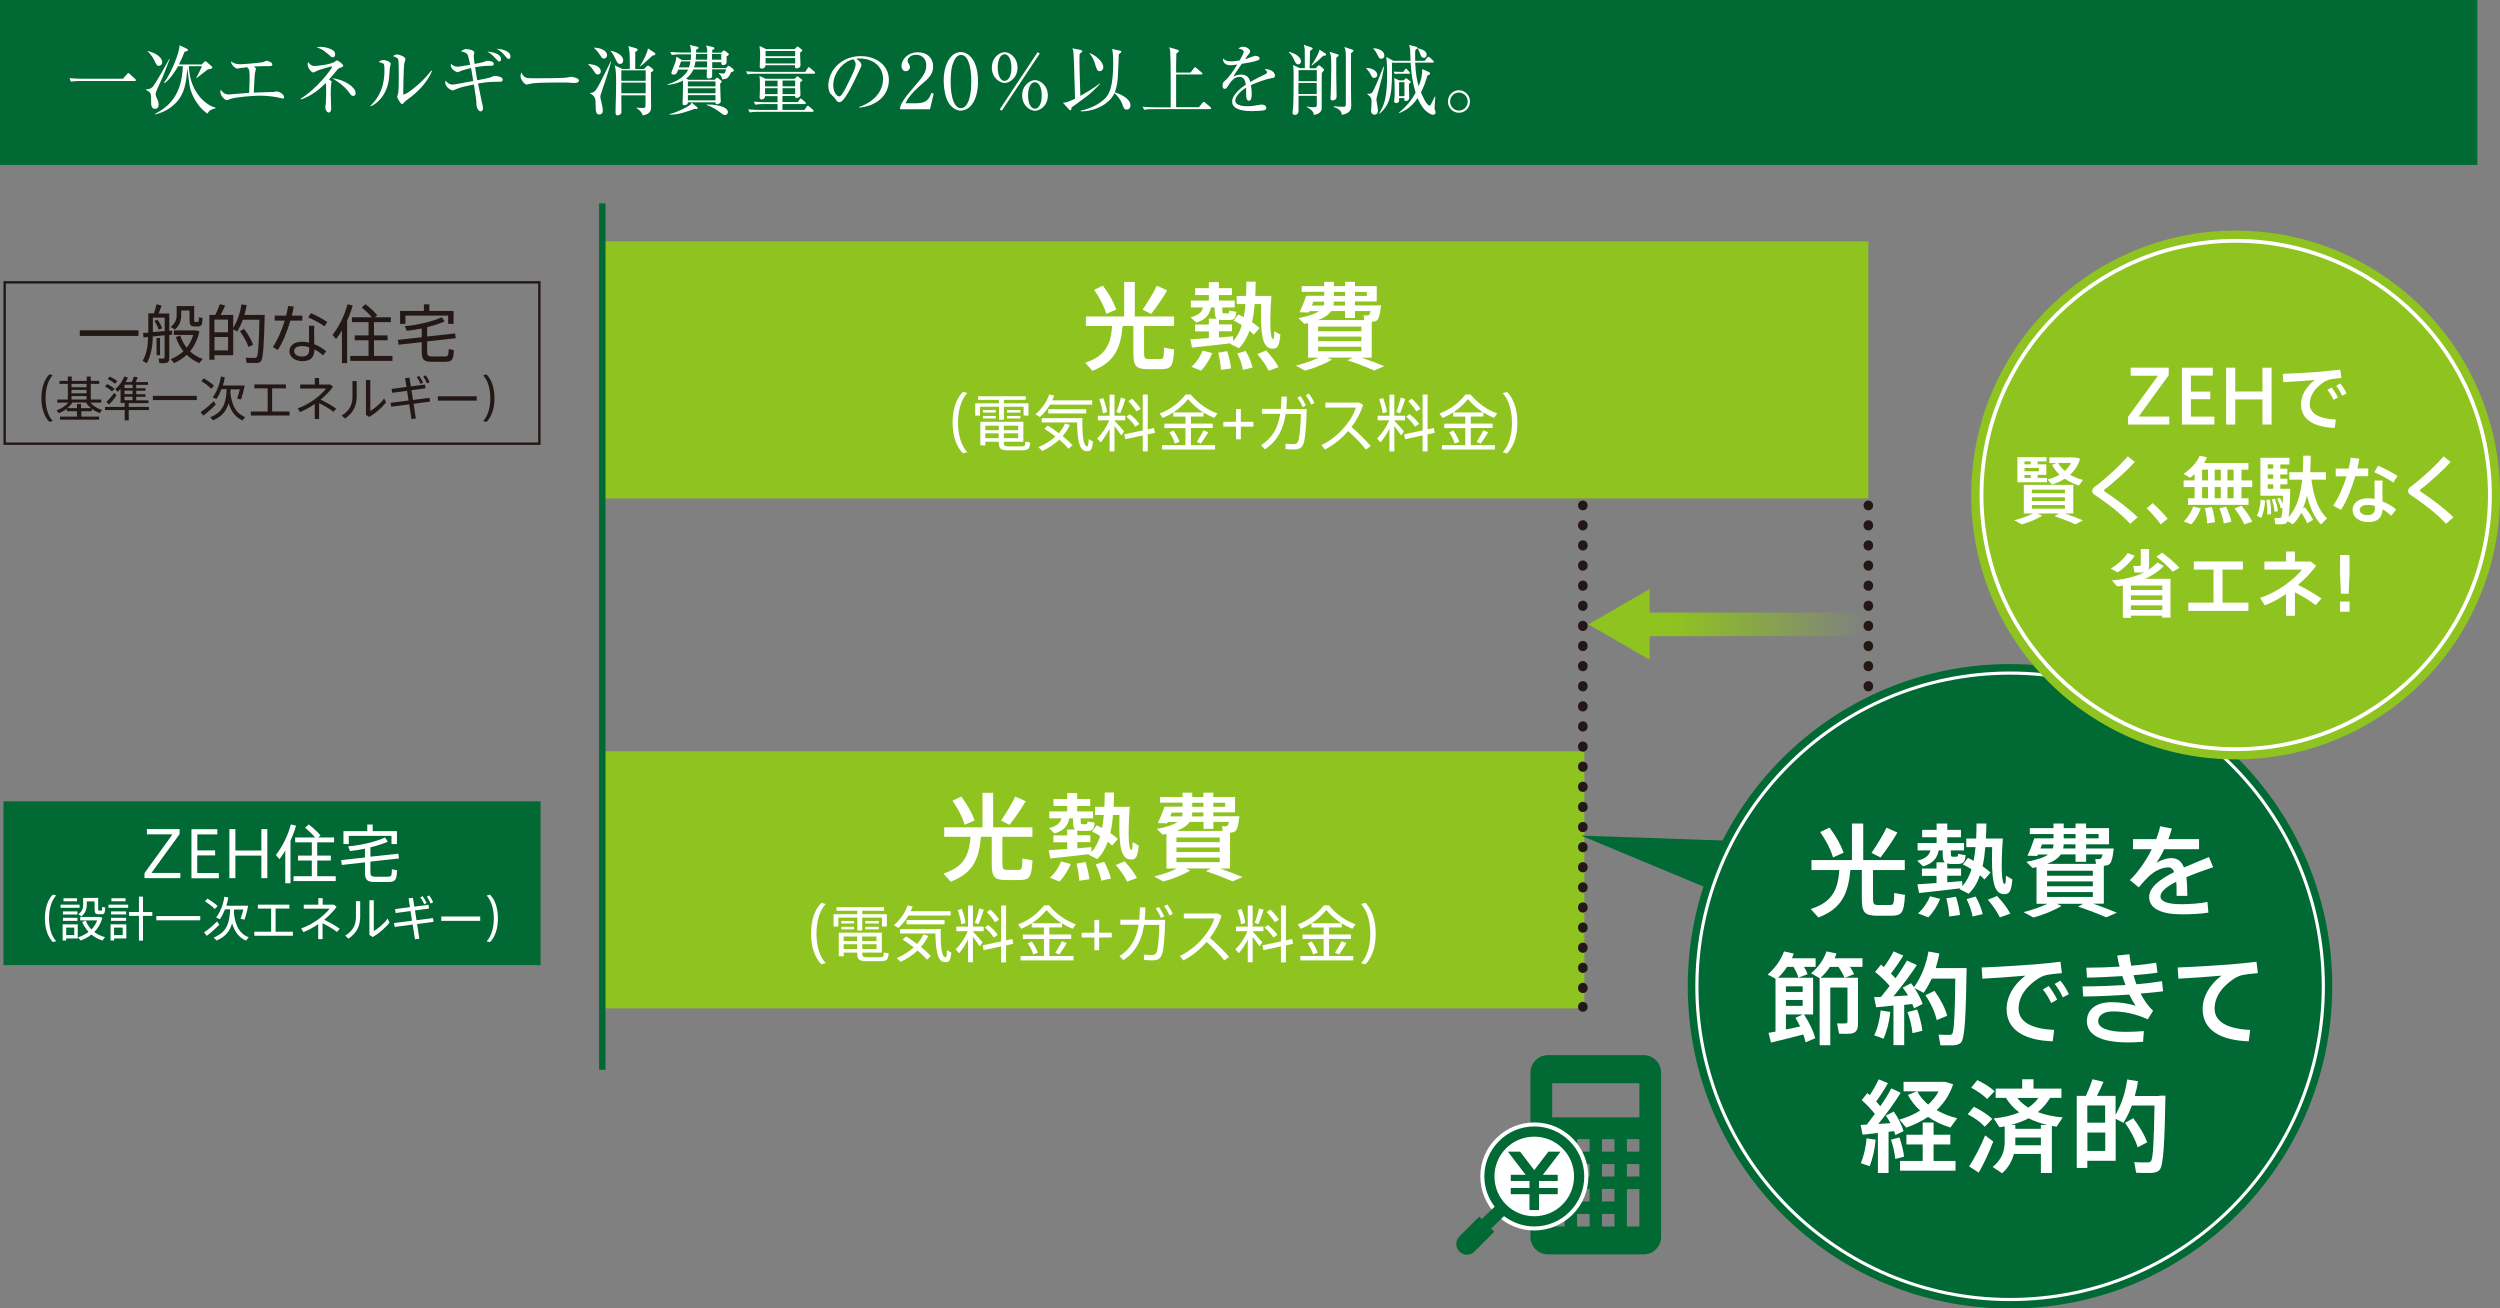 <?xml version="1.0" encoding="UTF-8"?><svg id="_レイヤー_2" xmlns="http://www.w3.org/2000/svg" xmlns:xlink="http://www.w3.org/1999/xlink" viewBox="0 0 229.95 120.35"><rect x="0" y="0" width="229.95" height="120.35" fill="#808080" stroke="none"/><defs><style>.cls-1{fill:url(#linear-gradient-2);}.cls-2{fill:#fff;}.cls-3{fill:#006934;}.cls-4{fill:#8fc31f;}.cls-5{fill:#231815;}.cls-6{stroke-width:.35px;}.cls-6,.cls-7,.cls-8,.cls-9,.cls-10,.cls-11{fill:none;}.cls-6,.cls-7,.cls-9,.cls-11{stroke-miterlimit:10;}.cls-6,.cls-11{stroke:#fff;}.cls-7{stroke:url(#linear-gradient);stroke-width:2.17px;}.cls-8{stroke-dasharray:.06 1.79;}.cls-8,.cls-10{stroke:#231815;stroke-linecap:round;stroke-linejoin:round;stroke-width:.88px;}.cls-9{stroke:#006934;stroke-width:.59px;}.cls-11{stroke-width:.29px;}</style><linearGradient id="linear-gradient" x1="171.66" y1="57.43" x2="146.1" y2="57.43" gradientUnits="userSpaceOnUse"><stop offset="0" stop-color="#8fc31f" stop-opacity="0"/><stop offset=".7" stop-color="#8fc31f"/></linearGradient><linearGradient id="linear-gradient-2" x1="171.66" y1="57.43" x2="146.1" y2="57.43" xlink:href="#linear-gradient"/></defs><g id="_デザイン"><rect class="cls-4" x="55.41" y="69.1" width="90.32" height="23.65"/><line class="cls-10" x1="171.85" y1="46.48" x2="171.85" y2="46.5"/><line class="cls-8" x1="171.85" y1="48.29" x2="171.85" y2="91.69"/><line class="cls-10" x1="171.85" y1="92.59" x2="171.85" y2="92.62"/><line class="cls-7" x1="171.66" y1="57.43" x2="150.78" y2="57.43"/><polygon class="cls-1" points="151.73 54.18 146.1 57.43 151.73 60.68 151.73 54.18"/><path class="cls-5" d="M12.74,30.38v.52h-5.4v-.52h5.4Z"/><path class="cls-5" d="M13.64,30.58v-1.76h.52c.1-.29.19-.61.24-.83l.46.11c-.07.21-.16.47-.27.73h.98v1.61c.09,0,.18-.01.26-.02v.36c-.07.01-.17.02-.26.03v2.11c0,.27-.07.43-.31.47-.12.02-.39.02-.6.01l-.07-.42c.15.01.36,0,.43,0,.09,0,.12-.05.12-.14v-2c-.36.04-.74.08-1.09.11-.01.9-.15,1.75-.55,2.46l-.38-.23c.37-.63.49-1.37.5-2.18-.15.01-.29.02-.41.04l-.06-.41c.13,0,.29-.02.47-.03ZM15.15,30.46v-1.25h-1.09v1.33c.35-.02.73-.05,1.09-.09ZM14.48,29.4c.21.28.36.55.43.8l-.32.12c-.07-.25-.19-.52-.39-.79l.27-.13ZM14.72,31.09v1.58h-.32v-1.58h.32ZM17.17,31.98c.27-.33.47-.73.6-1.17h-1.78v-.42h2.01l.34.08c-.15.73-.45,1.35-.86,1.85.33.31.73.55,1.16.69l-.3.39c-.43-.18-.83-.43-1.17-.76-.33.31-.72.56-1.15.76l-.32-.36c.45-.18.84-.43,1.17-.73-.29-.36-.53-.79-.7-1.31l.41-.14c.14.44.34.81.59,1.12ZM17.64,28.14h.22v1.25c0,.19.02.22.11.22.05,0,.16,0,.22,0,.09,0,.09-.02.1-.42l.35.06c-.04.69-.12.76-.42.78h-.31c-.39-.01-.48-.14-.48-.64v-.83h-.76v.44c0,.49-.15.93-.58,1.31l-.39-.24c.41-.32.55-.67.55-1.09v-.83h1.39Z"/><path class="cls-5" d="M24.08,28.97h.27c-.07,2.58-.13,4.04-.36,4.27-.11.11-.24.15-.44.15-.2,0-.62,0-.87-.01l-.08-.48c.24.02.63.02.82.02.09,0,.15-.02.19-.07.14-.16.21-1.28.25-3.44h-1.52c-.14.38-.32.73-.52,1.08l-.37-.2v2.38h-1.72v.42h-.47v-4.12h.54c.17-.35.33-.72.42-.99l.49.12c-.11.25-.25.56-.42.87h1.16v1.19c.4-.65.65-1.4.76-2.17l.48.08c-.05.31-.12.61-.21.9h1.6ZM20.97,30.56v-1.16h-1.25v1.16h1.25ZM19.73,31v1.23h1.25v-1.23h-1.25ZM22.45,30.25c.39.52.67,1.01.83,1.45l-.43.22c-.14-.45-.41-.94-.78-1.45l.37-.22Z"/><path class="cls-5" d="M26.32,29.03c.08-.32.15-.62.18-.89l.52.06c-.04.25-.1.53-.18.83h.97v.46h-1.1c-.28.97-.71,2.04-1.16,2.7l-.46-.27c.43-.61.83-1.54,1.1-2.43h-.92v-.46h1.05ZM28.91,29.95c-.01.15-.02.36-.02.58,0,.36.01.79.02,1.13.41.16.79.4,1.09.65l-.29.38c-.23-.22-.51-.41-.79-.55v.02c0,.69-.34,1.06-1.1,1.06-.71,0-1.2-.4-1.2-.91s.42-.88,1.18-.88c.21,0,.42.03.63.08,0-.31-.01-.66-.01-.97v-.58h.49ZM27.8,31.83c-.48,0-.75.18-.75.48,0,.26.3.48.71.48.47,0,.68-.19.68-.62v-.23c-.22-.07-.43-.11-.63-.11ZM29.85,30.02c-.35-.26-1.02-.63-1.5-.82l.24-.4c.5.21,1.14.56,1.51.81l-.25.41Z"/><path class="cls-5" d="M31.93,33.4h-.48v-3c-.17.28-.35.55-.54.79l-.32-.39c.63-.82,1.12-1.83,1.37-2.81l.48.11c-.12.46-.3.93-.51,1.39v3.91ZM33.9,32.74v-1.44h-1.27v-.45h1.27v-1.22h-1.53v-.45h1.83c-.24-.29-.55-.59-.92-.9l.34-.3c.46.36.82.7,1.08,1.02l-.22.18h1.47v.45h-1.55v1.22h1.25v.45h-1.25v1.44h1.7v.45h-3.88v-.45h1.67Z"/><path class="cls-5" d="M38.79,31.01v-.8c-.48.1-.96.18-1.38.22l-.17-.43c1.09-.08,2.63-.45,3.4-.82l.25.39c-.41.19-.99.37-1.6.52v.86l2.57-.28.06.44-2.63.29v.94c0,.37.1.44.42.45.31,0,.83,0,1.16,0,.35-.01.38-.05.4-.68l.48.09c-.06.95-.16,1.06-.84,1.08-.38,0-.91,0-1.25,0-.68-.02-.87-.19-.87-.92v-.89l-2.13.24-.06-.45,2.2-.24ZM38.99,28.6v-.61h.5v.61h2.23v1.19h-.5v-.76h-3.93v.76h-.49v-1.19h2.19Z"/><path class="cls-5" d="M3.81,36.62c0-.94.26-1.71.73-2.19l.31.08c-.46.5-.66,1.29-.66,2.11s.2,1.61.66,2.1l-.31.08c-.47-.48-.73-1.25-.73-2.18h0Z"/><path class="cls-5" d="M7.08,38.31v-.49h-.94v-.23c-.23.18-.48.32-.73.42l-.21-.27c.4-.13.82-.38,1.09-.71h-1.02v-.28h.97v-1.44h-.77v-.28h.77v-.4h.36v.4h1.38v-.4h.37v.4h.78v.28h-.78v1.44h.97v.28h-1c.26.33.67.56,1.07.68l-.22.29c-.25-.1-.51-.23-.73-.4v.23h-.96v.49h1.63v.28h-3.59v-.28h1.59ZM7.08,37.54v-.38h.37v.38h.92c-.18-.15-.34-.32-.46-.52h-1.25c-.12.2-.29.37-.47.52h.89ZM7.96,35.62v-.31h-1.38v.31h1.38ZM7.96,36.18v-.32h-1.38v.32h1.38ZM7.96,36.75v-.32h-1.38v.32h1.38Z"/><path class="cls-5" d="M11.47,37.42v-.35h-.38v-1.29c-.08.09-.18.18-.27.26l-.22-.25c.38-.32.67-.72.83-1.16l.33.08c-.05.15-.12.29-.2.43h.56c.08-.18.14-.36.19-.5l.37.07c-.05.12-.13.28-.21.43h1.14v.26h-1.08v.31h.85v.23h-.85v.32h.85v.24h-.85v.32h1.12v.26h-1.81v.35h1.86v.29h-1.86v.95h-.37v-.95h-1.81v-.29h1.81ZM9.85,35.32c.28.14.51.29.69.45-.22.21-.22.22-.24.23-.15-.16-.38-.31-.64-.46l.19-.21ZM10.51,36.14l.21.22c-.18.28-.48.65-.69.85l-.25-.24c.21-.19.53-.55.72-.83ZM10.09,34.63c.29.14.53.28.7.43l-.22.24c-.17-.15-.39-.3-.66-.44l.18-.22ZM12.19,35.7v-.31h-.74v.31h.74ZM12.19,36.25v-.32h-.74v.32h.74ZM12.19,36.81v-.32h-.74v.32h.74Z"/><path class="cls-5" d="M18.1,36.41v.39h-4.04v-.39h4.04Z"/><path class="cls-5" d="M19.66,36.91s.01.03.19.29c-.32.34-.82.79-1.15,1.03-.07-.09-.14-.18-.25-.32.33-.21.88-.67,1.21-1.01ZM18.75,34.8c.4.24.71.46.94.69l-.27.27c-.22-.24-.53-.47-.9-.71.1-.11.16-.18.23-.25ZM22.56,38.35l-.25.32c-.62-.27-1.04-.77-1.28-1.6-.19.69-.59,1.24-1.43,1.59l-.27-.28c1.27-.49,1.46-1.41,1.52-2.59h-.47c-.13.33-.29.64-.47.91l-.35-.15c.38-.52.65-1.18.76-1.92l.36.07c-.04.26-.1.51-.18.76h2.01c-.08.42-.21.91-.34,1.28l-.36-.08c.09-.25.19-.57.25-.85h-.85c0,.11-.01.22-.02.33.16,1.29.6,1.94,1.38,2.23Z"/><path class="cls-5" d="M24.62,37.85v-2.13h-1.22v-.36h2.9v.36h-1.27v2.13h1.6v.37h-3.56v-.37h1.55Z"/><path class="cls-5" d="M30.93,37.59l-.26.29c-.35-.28-.85-.57-1.32-.8v1.46h-.4v-1.38c-.44.31-.91.56-1.36.74l-.21-.34c1.07-.36,2.15-1.2,2.61-1.82h-2.38v-.37h1.34v-.6h.4v.6h1.03l.25.2c-.29.41-.69.82-1.14,1.19.47.23,1.05.54,1.45.84Z"/><path class="cls-5" d="M32.81,35.04v1.4c0,.79-.24,1.49-1.08,2.06l-.3-.28c.84-.52.99-1.11.99-1.79v-1.38h.4ZM34.06,34.97v2.83c.4-.22.98-.72,1.27-1.15l.18.36c-.37.48-.98,1.01-1.54,1.34l-.31-.19v-3.2h.4Z"/><path class="cls-5" d="M37.58,36.85l-.14-.9-1.37.18-.05-.36,1.37-.18-.13-.81.4-.05.13.81,1.3-.17.05.35-1.29.17.14.9,1.52-.2.05.35-1.52.2.21,1.35-.4.06-.21-1.36-1.66.22-.06-.36,1.66-.21ZM38.55,34.58c.16.21.26.39.36.62l-.22.12c-.11-.24-.2-.42-.36-.62l.21-.13ZM39.15,34.51c.16.21.26.39.36.64l-.23.12c-.1-.24-.2-.43-.35-.63l.22-.12Z"/><path class="cls-5" d="M43.85,36.45v.4h-3.58v-.4h3.58Z"/><path class="cls-5" d="M45.48,36.63c0,.93-.26,1.7-.73,2.18l-.31-.08c.46-.49.66-1.29.66-2.1s-.2-1.62-.66-2.11l.31-.08c.47.48.73,1.25.73,2.2h0Z"/><path class="cls-5" d="M49.5,26.08v14.62H.54v-14.62h48.96M49.72,25.86H.32v15.06h49.4v-15.06h0Z"/><rect class="cls-3" x=".32" y="73.71" width="49.4" height="15.06"/><path class="cls-2" d="M13.51,76.74v-.48h3.01v.46l-2.59,3.57h2.66v.48h-3.3v-.46l2.58-3.57h-2.37Z"/><path class="cls-2" d="M18.14,78.22h1.65v.46h-1.65v1.62h1.99v.48h-2.52v-4.51h2.38v.48h-1.84v1.49Z"/><path class="cls-2" d="M21.65,80.77h-.55v-4.51h.55v1.97h2.39v-1.97h.55v4.51h-.55v-2.07h-2.39v2.07Z"/><path class="cls-2" d="M26.72,81.24h-.48v-3c-.17.28-.35.55-.54.79l-.32-.39c.63-.82,1.12-1.83,1.37-2.81l.48.11c-.12.46-.3.93-.51,1.39v3.91ZM28.68,80.59v-1.44h-1.27v-.45h1.27v-1.22h-1.53v-.45h1.83c-.24-.29-.55-.59-.92-.9l.34-.3c.46.36.82.7,1.08,1.02l-.22.18h1.47v.45h-1.55v1.22h1.25v.45h-1.25v1.44h1.7v.45h-3.88v-.45h1.67Z"/><path class="cls-2" d="M33.57,78.86v-.8c-.48.1-.96.18-1.38.22l-.17-.43c1.09-.08,2.63-.45,3.4-.82l.25.39c-.41.19-.99.37-1.6.52v.86l2.57-.28.06.44-2.63.29v.94c0,.37.1.44.42.45.31,0,.83,0,1.16,0,.35-.01.38-.05.4-.68l.48.09c-.06.95-.16,1.06-.84,1.08-.38,0-.91,0-1.25,0-.68-.02-.87-.19-.87-.92v-.89l-2.13.24-.06-.45,2.2-.24ZM33.78,76.45v-.61h.5v.61h2.23v1.19h-.5v-.76h-3.93v.76h-.49v-1.19h2.19Z"/><path class="cls-2" d="M4.13,84.47c0-.94.26-1.71.73-2.19l.31.08c-.46.5-.66,1.29-.66,2.11s.2,1.61.66,2.1l-.31.08c-.47-.48-.73-1.25-.73-2.18h0Z"/><path class="cls-2" d="M7.32,83.21v.29h-1.75v-.29h1.75ZM6.08,85.02h1.07v1.3h-1.07v.19h-.32v-1.49h.32ZM7.12,83.83v.28h-1.33v-.28h1.33ZM7.12,84.42v.28h-1.33v-.28h1.33ZM7.08,82.62v.28h-1.24v-.28h1.24ZM6.83,86.01v-.69h-.74v.69h.74ZM8.41,85.49c.23-.23.41-.51.53-.83h-1.56v-.32h1.76l.28.07c-.14.53-.4.97-.75,1.32.29.21.62.37.99.47l-.23.31c-.38-.12-.73-.3-1.02-.55-.29.23-.62.41-.99.55l-.25-.29c.37-.12.7-.29.98-.5-.24-.25-.44-.56-.59-.92l.33-.12c.12.32.3.59.52.81ZM8.91,82.58h.12v1c0,.15.01.18.09.18h.19c.07,0,.08-.02.08-.34l.29.05c-.03.56-.09.62-.34.62h-.26c-.31,0-.38-.11-.38-.51v-.67h-.72v.33c0,.39-.13.74-.48,1.05l-.29-.2c.33-.25.44-.53.44-.85v-.65h1.27Z"/><path class="cls-2" d="M11.79,83.21v.29h-1.81v-.29h1.81ZM10.49,85.02h1.13v1.3h-1.13v.19h-.32v-1.49h.32ZM11.6,83.83v.28h-1.39v-.28h1.39ZM11.6,84.42v.28h-1.39v-.28h1.39ZM11.55,82.62v.28h-1.3v-.28h1.3ZM11.29,86.01v-.69h-.8v.69h.8ZM12.78,83.89v-1.42h.37v1.42h.86v.35h-.86v2.28h-.37v-2.28h-.91v-.35h.91Z"/><path class="cls-2" d="M18.42,84.26v.39h-4.04v-.39h4.04Z"/><path class="cls-2" d="M19.98,84.76s.01.03.19.29c-.32.34-.82.79-1.15,1.03-.08-.09-.15-.18-.25-.32.33-.21.87-.67,1.2-1.01ZM19.08,82.65c.39.24.71.46.94.69l-.27.27c-.22-.24-.53-.47-.9-.71.1-.11.16-.18.23-.25ZM22.88,86.2l-.25.32c-.62-.27-1.04-.77-1.28-1.6-.19.69-.59,1.24-1.43,1.59l-.27-.28c1.27-.49,1.46-1.41,1.52-2.59h-.47c-.13.33-.29.64-.47.91l-.35-.15c.38-.52.65-1.18.76-1.92l.36.07c-.04.26-.1.51-.18.76h2.01c-.08.42-.21.91-.34,1.28l-.36-.08c.09-.25.18-.57.25-.85h-.85c0,.11-.01.22-.02.33.16,1.29.6,1.94,1.38,2.23Z"/><path class="cls-2" d="M24.94,85.7v-2.13h-1.22v-.36h2.9v.36h-1.27v2.13h1.59v.37h-3.55v-.37h1.55Z"/><path class="cls-2" d="M31.25,85.43l-.26.29c-.35-.28-.85-.57-1.32-.8v1.46h-.4v-1.38c-.44.31-.91.56-1.36.74l-.21-.34c1.07-.36,2.15-1.2,2.62-1.82h-2.38v-.37h1.34v-.6h.4v.6h1.03l.25.2c-.29.41-.69.82-1.14,1.19.47.23,1.05.54,1.45.84Z"/><path class="cls-2" d="M33.13,82.88v1.4c0,.79-.24,1.49-1.08,2.06l-.3-.28c.84-.52.99-1.11.99-1.79v-1.38h.4ZM34.38,82.81v2.83c.4-.22.98-.72,1.27-1.15l.18.36c-.36.48-.98,1.01-1.54,1.34l-.31-.19v-3.2h.4Z"/><path class="cls-2" d="M37.9,84.7l-.14-.9-1.37.18-.05-.36,1.37-.18-.13-.81.4-.05.13.81,1.3-.17.05.35-1.29.17.14.9,1.52-.2.05.35-1.52.2.21,1.35-.4.06-.21-1.36-1.66.22-.06-.36,1.66-.21ZM38.87,82.43c.16.21.26.39.37.62l-.22.12c-.11-.24-.2-.42-.36-.62l.21-.13ZM39.47,82.35c.16.21.26.39.37.64l-.23.12c-.1-.24-.2-.43-.35-.63l.21-.12Z"/><path class="cls-2" d="M44.17,84.3v.4h-3.58v-.4h3.58Z"/><path class="cls-2" d="M45.8,84.48c0,.93-.26,1.7-.73,2.18l-.31-.08c.46-.49.66-1.29.66-2.1s-.2-1.62-.66-2.11l.31-.08c.47.48.73,1.25.73,2.2h0Z"/><polyline class="cls-3" points="170.77 77.74 145.43 76.86 167.27 85.95"/><path class="cls-3" d="M214.52,90.72c0,16.37-13.27,29.64-29.64,29.64s-29.64-13.27-29.64-29.64,13.27-29.64,29.64-29.64,29.64,13.27,29.64,29.64Z"/><path class="cls-11" d="M213.7,90.72c0,15.91-12.9,28.81-28.81,28.81s-28.81-12.9-28.81-28.81,12.9-28.81,28.81-28.81,28.81,12.9,28.81,28.81Z"/><path class="cls-2" d="M167.26,84.4l-.71-.79c2.04-.65,2.5-1.83,2.63-3.58h-2.56v-.92h3.72v-3.36h1.04v3.36h3.82v.92h-2.92v2.61c0,.51.09.59.43.6h1.12c.34,0,.38-.07.4-1.1l.99.17c-.1,1.71-.29,1.91-1.3,1.92-.4,0-.96,0-1.31,0-1.11-.03-1.36-.3-1.36-1.6v-2.61h-1.05c-.2,2.11-.75,3.54-2.95,4.37ZM168.28,76.12c.62.84,1.05,1.61,1.3,2.31l-.98.43c-.21-.72-.61-1.5-1.18-2.33l.86-.41ZM174.53,76.57c-.38.66-.95,1.51-1.56,2.3l-.83-.42c.55-.8,1.09-1.7,1.38-2.32l1.01.45Z"/><path class="cls-2" d="M178.12,81.24v-.68h-1.34v-.67h1.34v-.57h.77c-.16-.13-.2-.37-.2-.81v-.29h-.37c-.14.72-.5,1.18-1.43,1.47l-.55-.52c.77-.18,1.1-.49,1.22-.95h-1.18v-.68h1.75v-.53h-1.33v-.68h1.33v-.58h.98v.58h1.26v.68h-1.26v.53h1.54v.68h-1.21v.29c0,.24.02.28.16.29h.34c.13,0,.15-.03.16-.26l.7.12c-.08.69-.21.8-.79.81h-.5c-.17,0-.3-.02-.4-.05v.46h1.27v.67h-1.27v.6c.49-.04.98-.07,1.37-.11l.02.47c.38-.43.65-.96.84-1.55-.24-.16-.5-.31-.79-.45l.46-.6c.19.08.36.18.53.27.07-.4.13-.83.17-1.26h-.85v-.79h.91c.02-.45.03-.91.03-1.38h.91c0,.48-.03.94-.05,1.38h1.56c-.19,2.8-.1,4.15.16,4.18.07,0,.12-.08.13-.76.19.1.36.21.59.34-.11,1.18-.31,1.4-.85,1.35-.93-.08-1.09-1.54-1.01-4.32h-.63c-.05.62-.13,1.22-.25,1.76.28.2.53.39.73.58l-.56.64c-.12-.13-.26-.26-.41-.39-.24.68-.57,1.25-1.04,1.7l-.84-.43s.06-.05.07-.07c-1.15.14-2.83.33-3.79.43l-.16-.8c.46-.03,1.1-.07,1.78-.12ZM178.46,82.68c-.23.58-.66,1.27-1.1,1.7l-.94-.37c.47-.39.9-1.05,1.1-1.57l.94.24ZM179.91,82.48c.19.63.32,1.17.37,1.68l-.99.14c-.02-.5-.11-1.05-.27-1.67l.88-.15ZM181.72,82.46c.32.59.53,1.12.65,1.62l-.93.22c-.09-.48-.27-1.01-.55-1.6l.83-.24ZM183.69,82.41c.54.57.94,1.11,1.22,1.63l-.97.34c-.24-.51-.61-1.05-1.1-1.62l.85-.35Z"/><path class="cls-2" d="M187.03,84.39l-.91-.49c.75-.19,1.55-.46,2.21-.77h-1.01v-3.37c-.12.03-.24.06-.37.08l-.57-.57c.98-.18,1.62-.39,2.01-.67h-.94l-.06.13-.91-.02c.21-.41.48-1.12.64-1.6h1.76v-.39h-2.18v-.55h2.18v-.42h.94v.42h1.09v-.42h.97v.42h2.11v1.49h-2.11v.38h2.54c-.11,1.06-.25,1.43-.54,1.53-.09.03-.22.06-.37.06v3.49h-.97c.8.28,1.5.55,2.17.83l-.98.43c-.71-.32-1.57-.65-2.59-.99l.47-.26h-2.43l.44.2c-.7.42-1.69.82-2.58,1.06ZM187.68,78.04h1.14c.04-.11.06-.24.06-.37h0s-1.06,0-1.06,0c-.05.13-.09.26-.14.38ZM192.5,80.09h-4.21v.46h4.21v-.46ZM192.5,81.07h-4.21v.45h4.21v-.45ZM192.5,82.05h-4.21v.45h4.21v-.45ZM192.79,79.47l-.07-.46c.11,0,.29,0,.37,0,.04,0,.07,0,.09-.02.08-.02.16-.12.21-.4h-1.51v.68h-.97v-.68h-1.36c-.23.35-.64.64-1.25.87h4.49ZM189.78,78.04h1.12v-.38h-1.09v.05c0,.11,0,.22-.04.33ZM189.82,77.11h1.09v-.39h-1.09v.39ZM193.03,77.11v-.39h-1.15v.39h1.15Z"/><path class="cls-2" d="M203.58,79.76c-.73.25-1.64.57-2.48.92.06.46.09,1.04.09,1.72h-.99c0-.17,0-.32,0-.46,0-.32,0-.59-.03-.84-.84.43-1.45.89-1.45,1.35s.63.72,1.95.72c.67,0,1.74-.07,2.37-.21l.09.98c-.67.12-1.71.16-2.45.16-1.89,0-3-.53-3-1.59,0-.92,1.05-1.67,2.3-2.3-.12-.3-.3-.43-.5-.43-.59,0-1.23.28-1.81.81-.21.19-.65.66-.94,1.03l-.83-.67c.75-.7,1.48-1.76,2.02-2.84h-1.73v-.93h2.14c.16-.41.29-.81.36-1.18l1.08.21c-.09.33-.2.66-.32.97h2.82v.93h-3.21c-.24.52-.5.96-.72,1.25.45-.25.91-.43,1.37-.43.57,0,.94.27,1.17.86.84-.37,1.68-.69,2.3-.96l.39.94Z"/><path class="cls-2" d="M162.9,95.91l-.23-.91c.18-.03.4-.06.64-.11v-4.87l-.72-.38c.68-.59,1.22-1.33,1.5-2.13l.9.2c-.05.15-.1.29-.17.43h2.18v.79h-1.07c.15.23.26.46.33.68l-.85.31c-.08-.32-.24-.64-.45-.99h-.59c-.23.36-.51.7-.82,1h3.22v3.38h-.84c.52.8.86,1.52,1.04,2.18l-.89.38c-.06-.23-.12-.47-.21-.72-.95.25-2.24.57-3,.75ZM164.27,91.24h1.54v-.52h-1.54v.52ZM164.27,92.52h1.54v-.54h-1.54v.54ZM165.58,94.42c-.12-.26-.27-.53-.44-.8l.68-.31h-1.55v1.38c.45-.08.91-.19,1.31-.28ZM168.35,90.84v5.3h-.98v-6.16l-.79-.46c.66-.54,1.16-1.23,1.42-2.01l.92.19c-.05.15-.1.29-.17.44h2.56v.79h-1.15c.16.23.29.46.38.67l-.85.33h1.21v4.23c0,.53-.15.82-.6.9-.22.04-.75.04-1.14.02l-.19-.95c.27,0,.65.02.78,0,.13,0,.18-.07.18-.19v-3.11h-1.57ZM169.66,89.93c-.13-.32-.32-.65-.56-1h-.78c-.24.37-.54.71-.86,1h2.2Z"/><path class="cls-2" d="M175.16,96.13h-1v-3.64c-.59.07-1.16.12-1.59.16l-.19-.93c.19,0,.4-.02.64-.03.27-.33.53-.66.79-1-.35-.42-.84-.9-1.34-1.29l.54-.67c.09.07.19.15.27.22.37-.51.7-1.05.89-1.44l.9.39c-.29.46-.7,1.08-1.14,1.64.15.15.29.3.41.44.44-.6.8-1.17,1.06-1.63l.91.42c-.54.82-1.31,1.87-2.15,2.87.46-.03.92-.06,1.34-.08-.15-.25-.32-.5-.49-.72l.77-.4c.09.12.19.24.27.37.69-.97,1.12-2.09,1.33-3.29l1,.18c-.08.46-.2.9-.33,1.34h2.84c-.07,4.08-.14,6.48-.52,6.86-.18.17-.41.24-.75.25-.27,0-.81,0-1.14,0l-.17-.99c.3.02.79.04,1.01.03.11,0,.19-.03.24-.1.18-.19.25-1.89.29-5.08h-2.17c-.21.46-.46.9-.74,1.31l-.85-.44c.34.51.61,1.04.76,1.46-.3.15-.55.28-.8.41-.05-.13-.09-.26-.16-.4-.22.03-.47.06-.74.08v3.74ZM173.87,93.08c-.09.9-.32,1.77-.62,2.46-.02,0-.04-.02-.86-.31.31-.64.52-1.47.59-2.29l.88.14ZM176.34,92.86c.24.67.42,1.4.48,1.95-.34.08-.62.16-.91.22-.05-.55-.22-1.3-.46-1.94l.88-.23ZM177.93,91.13c.59.83.98,1.59,1.17,2.3l-.96.4c-.16-.72-.51-1.5-1.04-2.29l.83-.4Z"/><path class="cls-2" d="M187.09,88.71c.78-.06,1.75-.17,2.43-.25l.13,1.05c-.43.03-1.14.11-1.48.19-.19.04-.52.19-.7.31-1.12.73-1.8,1.68-1.8,2.77s.98,1.85,3.27,1.95l-.13,1.05c-2.67-.09-4.24-1.08-4.24-2.96,0-1.18.65-2.26,1.73-3.08-.98.09-2.79.22-3.96.28l-.07-1.03c1.27-.04,3.88-.21,4.81-.28ZM188.44,90.7c.28.35.58.82.78,1.25l-.55.31c-.19-.42-.47-.88-.77-1.25l.54-.32ZM189.51,90.2c.29.33.58.81.79,1.24l-.56.3c-.18-.42-.46-.86-.75-1.24l.52-.3Z"/><path class="cls-2" d="M191.57,90.73c1.23,0,2.61-.05,3.93-.13-.1-.26-.19-.54-.29-.82-1.11.07-2.24.13-3.25.14l-.06-.91c.97,0,2.03-.04,3.06-.1-.09-.34-.17-.69-.22-1.02l1.12-.12c.04.35.1.71.17,1.06.85-.08,1.64-.17,2.29-.28l.13.92c-.63.08-1.39.17-2.21.23.08.28.17.56.27.83.86-.07,1.67-.17,2.35-.28l.1.93c-.59.07-1.3.15-2.07.21.31.6.69,1.15,1.15,1.58l-.49.79c-1.05-.49-2.19-.73-3.2-.73-.92,0-1.36.41-1.36.9,0,.59.83.98,2.49.98.46,0,1.08-.02,1.71-.07l-.07.98c-.48.05-1.02.06-1.42.06-2.57,0-3.75-.75-3.75-1.95,0-1.04.8-1.75,2.27-1.75.7,0,1.54.1,2.22.34-.2-.29-.39-.64-.59-1.04-1.43.1-2.96.17-4.24.18l-.06-.92Z"/><path class="cls-2" d="M205.12,88.71c.78-.06,1.75-.17,2.43-.25l.13,1.05c-.43.03-1.14.11-1.48.19-.19.04-.52.19-.7.31-1.12.73-1.8,1.68-1.8,2.77s.98,1.85,3.27,1.95l-.13,1.05c-2.67-.09-4.24-1.08-4.24-2.96,0-1.18.65-2.26,1.73-3.08-.98.09-2.79.22-3.96.28l-.07-1.03c1.27-.04,3.88-.21,4.81-.28Z"/><path class="cls-2" d="M173.71,107.89h-.98v-3.68c-.53.07-1.03.11-1.41.16l-.18-.9c.17,0,.35-.02.57-.03.25-.32.5-.65.74-.98-.33-.41-.76-.88-1.21-1.27l.52-.65c.07.07.15.13.22.2.34-.52.64-1.06.83-1.46l.84.35c-.26.48-.66,1.11-1.08,1.68.14.15.27.3.38.44.42-.6.77-1.17,1.01-1.64l.87.4c-.51.82-1.25,1.87-2.06,2.87.37-.02.76-.05,1.11-.07-.12-.24-.26-.48-.42-.7l.73-.37c.42.6.75,1.29.9,1.8l-.75.36c-.04-.11-.07-.23-.12-.36-.16.02-.33.04-.51.06v3.78ZM172.52,104.83c-.07.88-.28,1.77-.55,2.44l-.81-.28c.27-.65.47-1.48.53-2.29l.83.13ZM174.71,104.62c.21.61.37,1.28.43,1.77l-.81.21c-.05-.5-.2-1.2-.4-1.77.3-.08.54-.15.78-.21ZM180.01,102.87l-.61.84c-.74-.22-1.44-.55-2.06-.98-.59.41-1.27.73-2.01.99l-.62-.74c.71-.2,1.35-.48,1.9-.83-.45-.41-.83-.89-1.12-1.44l.82-.33h-1.22v-.87h3.84l.72.22c-.31.95-.84,1.74-1.52,2.38.58.33,1.23.59,1.91.75ZM176.85,106.78v-1.51h-1.5v-.9h1.5v-1.12h1v1.12h1.54v.9h-1.54v1.51h2.02v.9h-5.11v-.9h2.09ZM177.35,101.6c.39-.35.72-.75.96-1.21h-1.96c.25.46.59.86,1,1.21Z"/><path class="cls-2" d="M181.55,101.8c.72.35,1.29.73,1.7,1.12l-.69.72c-.37-.41-.91-.8-1.57-1.15l.56-.69ZM182.59,104.43l.75.57c-.35.93-.93,2.17-1.34,2.86l-.88-.58c.44-.64,1.1-1.91,1.47-2.84ZM181.88,99.35c.67.33,1.2.67,1.58,1.02l-.68.72c-.35-.36-.86-.71-1.47-1.05l.57-.7ZM185.24,106.14c-.17.63-.49,1.24-1.08,1.78l-.88-.58c.85-.69,1.11-1.46,1.11-2.32v-1.42c-.16.04-.32.07-.48.08l-.53-.81c.87-.08,1.66-.26,2.35-.55-.48-.36-.89-.8-1.23-1.34h-.94v-.85h2.44v-.86h1.04v.86h2.57v.85h-1.04c-.32.52-.69.96-1.13,1.31.68.26,1.46.42,2.29.49l-.57.85c-.15-.02-.29-.05-.43-.07v4.33h-1.01v-1.75h-2.48ZM187.72,103.83v-.36h.58c-.61-.15-1.19-.34-1.71-.61-.49.26-1.03.46-1.62.61h.4v.36h2.35ZM187.72,105.34v-.71h-2.35v.41c0,.09,0,.2,0,.3h2.36ZM186.57,101.88c.35-.25.67-.54.92-.89h-1.94c.28.35.62.65,1.02.89Z"/><path class="cls-2" d="M198.62,100.78h.56c-.08,4.06-.16,6.47-.56,6.85-.18.18-.43.24-.79.26-.31,0-.95,0-1.35-.02l-.17-.98c.36.03.97.04,1.24.03.13,0,.22-.04.29-.11.2-.21.28-1.91.33-5.12h-2.08c-.21.56-.46,1.09-.78,1.59l-.71-.37v3.86h-2.61v.66h-.97v-6.63h.84c.25-.54.48-1.12.61-1.53l1.01.24c-.16.38-.37.84-.61,1.29h1.72v1.73c.57-.99.91-2.09,1.07-3.24l.99.16c-.06.46-.17.92-.29,1.36h2.24ZM193.63,103.26v-1.58h-1.64v1.58h1.64ZM192,104.17v1.69h1.64v-1.69h-1.64ZM196.22,102.86c.61.8,1.03,1.54,1.28,2.21l-.88.46c-.21-.7-.6-1.46-1.16-2.25l.76-.43Z"/><rect class="cls-4" x="55.34" y="22.2" width="116.51" height="23.65"/><line class="cls-9" x1="55.4" y1="18.71" x2="55.4" y2="98.4"/><line class="cls-10" x1="145.59" y1="46.48" x2="145.59" y2="46.5"/><line class="cls-8" x1="145.59" y1="48.29" x2="145.59" y2="91.69"/><line class="cls-10" x1="145.59" y1="92.59" x2="145.59" y2="92.62"/><path class="cls-2" d="M87.45,81.1l-.67-.75c1.92-.62,2.36-1.73,2.49-3.38h-2.42v-.87h3.52v-3.18h.98v3.18h3.61v.87h-2.76v2.47c0,.48.09.56.4.57h1.06c.33,0,.36-.07.38-1.04l.93.16c-.1,1.62-.27,1.8-1.23,1.82-.38,0-.91,0-1.24,0-1.05-.03-1.28-.28-1.28-1.51v-2.47h-.99c-.18,2-.71,3.35-2.79,4.13ZM88.42,73.27c.59.79.99,1.52,1.23,2.19l-.92.4c-.2-.69-.58-1.42-1.12-2.21l.81-.39ZM94.34,73.7c-.36.62-.9,1.43-1.48,2.17l-.78-.4c.52-.76,1.03-1.61,1.3-2.2l.96.42Z"/><path class="cls-2" d="M98.16,78.11v-.64h-1.27v-.63h1.27v-.54h.73c-.15-.12-.19-.35-.19-.76v-.27h-.35c-.13.68-.47,1.12-1.35,1.39l-.52-.49c.73-.17,1.04-.47,1.15-.9h-1.12v-.64h1.65v-.5h-1.26v-.64h1.26v-.55h.92v.55h1.2v.64h-1.2v.5h1.46v.64h-1.14v.27c0,.23.02.26.15.27h.33c.12,0,.14-.03.15-.25l.66.11c-.07.65-.2.76-.75.76h-.47c-.16,0-.28-.02-.38-.04v.44h1.2v.63h-1.2v.57c.47-.04.92-.07,1.29-.11l.02.45c.36-.4.62-.91.79-1.47-.23-.15-.47-.29-.75-.42l.43-.57c.18.08.34.17.5.25.07-.38.12-.78.16-1.2h-.81v-.75h.86c.02-.42.03-.86.03-1.31h.86c0,.46-.03.89-.04,1.31h1.48c-.18,2.65-.1,3.93.15,3.96.07,0,.11-.08.12-.72.18.1.34.2.56.33-.11,1.12-.29,1.33-.81,1.27-.88-.08-1.03-1.46-.96-4.09h-.6c-.04.59-.12,1.15-.24,1.66.26.18.5.37.69.55l-.53.61c-.11-.12-.25-.25-.39-.37-.23.64-.54,1.19-.98,1.61l-.79-.4s.05-.04.07-.06c-1.09.13-2.67.31-3.59.4l-.15-.76c.43-.03,1.04-.07,1.69-.11ZM98.49,79.47c-.22.54-.62,1.2-1.04,1.61l-.89-.35c.45-.37.85-.99,1.04-1.49l.89.23ZM99.85,79.29c.18.6.3,1.11.35,1.59l-.93.13c-.02-.47-.11-.99-.25-1.58l.83-.14ZM101.56,79.27c.3.55.5,1.05.62,1.53l-.88.21c-.09-.46-.25-.96-.52-1.51l.78-.23ZM103.43,79.22c.51.54.89,1.05,1.15,1.54l-.91.33c-.23-.48-.58-.99-1.04-1.53l.8-.33Z"/><path class="cls-2" d="M107.02,81.09l-.86-.47c.71-.18,1.47-.43,2.09-.73h-.96v-3.19c-.11.03-.23.05-.35.08l-.54-.54c.93-.17,1.53-.37,1.9-.63h-.89l-.05.12-.86-.02c.19-.39.46-1.05.61-1.51h1.66v-.37h-2.07v-.52h2.07v-.4h.89v.4h1.03v-.4h.91v.4h2v1.41h-2v.36h2.4c-.11,1-.24,1.35-.51,1.45-.09.03-.21.05-.35.06v3.3h-.91c.76.26,1.42.52,2.06.78l-.92.4c-.67-.3-1.49-.62-2.45-.94l.45-.25h-2.3l.41.19c-.66.4-1.6.77-2.44,1ZM107.64,75.09h1.08c.04-.11.05-.23.05-.35h0s-1,0-1,0c-.04.12-.09.25-.13.36ZM112.19,77.03h-3.98v.43h3.98v-.43ZM112.19,77.95h-3.98v.42h3.98v-.42ZM112.19,78.88h-3.98v.42h3.98v-.42ZM112.47,76.44l-.07-.44c.11,0,.27,0,.35,0,.04,0,.06,0,.09-.02.08-.02.15-.11.2-.38h-1.43v.64h-.91v-.64h-1.28c-.22.33-.61.61-1.19.83h4.25ZM109.63,75.09h1.06v-.36h-1.03v.04c0,.11,0,.21-.04.32ZM109.66,74.21h1.03v-.37h-1.03v.37ZM112.69,74.21v-.37h-1.09v.37h1.09Z"/><path class="cls-2" d="M74.6,85.87c0-1.22.33-2.21.95-2.83l.4.11c-.6.64-.85,1.67-.85,2.73s.26,2.08.85,2.71l-.4.11c-.61-.62-.95-1.61-.95-2.82h0Z"/><path class="cls-2" d="M78.85,84.09v-.32h-1.91v-.33h4.38v.33h-2.01v.32h2.26v1.13h-.45v-.82h-1.81v1.19h-.45v-1.19h-1.75v.82h-.44v-1.13h2.19ZM79.31,87.68c0,.31.08.36.41.37.3,0,.85,0,1.18,0,.35-.01.37-.03.39-.44l.45.08c-.06.63-.16.71-.8.72-.37,0-.92,0-1.26,0-.65-.01-.83-.15-.83-.73v-.06h-1.24v.34h-.46v-2.17h3.96v1.83h-1.79v.05ZM78.56,84.71v.23h-1.17v-.23h1.17ZM78.56,85.25v.23h-1.17v-.23h1.17ZM78.84,86.56v-.42h-1.24v.42h1.24ZM77.6,86.85v.44h1.24v-.44h-1.24ZM80.62,86.56v-.42h-1.32v.42h1.32ZM79.31,86.85v.44h1.32v-.44h-1.32ZM80.83,84.71v.23h-1.24v-.23h1.24ZM80.83,85.25v.23h-1.24v-.23h1.24Z"/><path class="cls-2" d="M87.44,83.81v.4h-3.88c-.25.42-.56.81-.93,1.14l-.41-.25c.58-.5,1.03-1.14,1.27-1.83l.46.11c-.05.14-.11.28-.18.43h3.67ZM83.35,86.13c.36.23.7.46,1.01.7.23-.27.42-.56.58-.89l.44.14c-.18.38-.4.72-.67,1.02.35.28.66.57.91.84l-.36.33c-.23-.27-.52-.56-.86-.84-.44.42-.97.77-1.56,1.04l-.36-.35c.61-.26,1.14-.58,1.57-.98-.31-.24-.65-.48-1.02-.72.13-.13.23-.22.32-.29ZM86.26,85.45h.27c-.03,1.58.08,2.58.43,2.6.1,0,.13-.08.14-.66l.4.22c-.06.8-.24.93-.62.89-.64-.06-.81-1.01-.84-2.64h-3.25v-.4h3.47ZM86.88,84.63v.39h-3.49v-.39h3.49Z"/><path class="cls-2" d="M90.39,86.68l-.28.36c-.15-.23-.38-.56-.62-.87v2.34h-.45v-2.1c-.24.49-.54.95-.82,1.27l-.32-.36c.4-.38.86-1.03,1.11-1.67h-1.05v-.42h1.08v-1.94h.45v1.94h.99v.42h-.99v.03c.32.35.69.75.9,1.01ZM88.46,83.61c.17.44.31.93.35,1.28l-.39.12c-.04-.36-.17-.87-.33-1.29l.37-.12ZM90.49,83.68c-.11.38-.29.89-.48,1.33-.31-.1-.33-.11-.35-.12.18-.45.33-.98.41-1.33l.41.12ZM92.08,86.58v-3.29h.46v3.2l.57-.12.09.44-.66.14v1.57h-.46v-1.47l-1.61.35-.09-.45,1.7-.36ZM90.89,85.08c.39.31.69.61.88.91l-.37.25c-.18-.31-.45-.62-.82-.92l.32-.24ZM91.11,83.67c.35.33.62.64.79.93-.35.21-.37.22-.39.23-.17-.29-.42-.61-.74-.94l.33-.23Z"/><path class="cls-2" d="M96.02,87.94v-1.57h-1.94v-.41h1.94v-.65h-1.12v-.39c-.32.21-.65.38-.98.51l-.28-.41c.85-.3,1.7-.87,2.4-1.75h.46c.73.89,1.6,1.44,2.46,1.75l-.3.41c-.33-.14-.66-.3-.98-.51v.38h-1.16v.65h2.01v.41h-2.01v1.57h2.22v.41h-4.87v-.41h2.16ZM94.9,86.59c.27.37.45.72.56,1.04l-.43.16c-.08-.32-.26-.67-.5-1.03l.38-.17ZM97.64,84.92c-.47-.31-.94-.7-1.38-1.21-.43.51-.87.9-1.34,1.21h2.72ZM98.12,86.75c-.17.3-.43.69-.69,1.05l-.37-.17c.24-.36.48-.77.61-1.06l.45.18Z"/><path class="cls-2" d="M100.66,86.23h-1.17v-.44h1.17v-1.18h.44v1.18h1.16v.44h-1.16v1.17h-.44v-1.17Z"/><path class="cls-2" d="M104.79,84.61c.03-.36.05-.74.06-1.15h.5c0,.4-.03.79-.06,1.15h1.88c-.01,1.39-.15,2.79-.28,3.14-.14.41-.37.58-.85.58-.26,0-.56,0-.82-.04v-.49c.24.03.53.04.74.04s.34-.06.43-.28c.12-.28.24-1.48.24-2.49h-1.4c-.22,1.44-.76,2.49-1.9,3.25l-.36-.38c1.04-.66,1.55-1.58,1.76-2.88h-1.68v-.46h1.74ZM106.58,83.42c.22.28.36.55.51.87l-.3.15c-.13-.32-.29-.6-.49-.87l.29-.14ZM107.36,83.19c.21.28.37.55.51.87l-.3.15c-.13-.32-.3-.6-.49-.87l.29-.15Z"/><path class="cls-2" d="M113.06,88.02l-.45.32c-.43-.56-1.07-1.22-1.63-1.7-.61.71-1.35,1.3-2.13,1.7l-.33-.41c1.54-.72,2.8-2.24,3.17-3.45h-2.8v-.46h3.11l.36.21c-.23.73-.6,1.42-1.07,2.04.61.52,1.29,1.19,1.79,1.77Z"/><path class="cls-2" d="M116.12,86.68l-.28.36c-.15-.23-.38-.56-.62-.87v2.34h-.45v-2.1c-.24.49-.54.95-.82,1.27l-.32-.36c.4-.38.86-1.03,1.11-1.67h-1.05v-.42h1.08v-1.94h.45v1.94h.99v.42h-.99v.03c.32.35.69.75.9,1.01ZM114.19,83.61c.17.44.31.93.35,1.28l-.39.12c-.04-.36-.17-.87-.33-1.29l.37-.12ZM116.23,83.68c-.11.38-.3.89-.48,1.33-.31-.1-.33-.11-.35-.12.18-.45.33-.98.41-1.33l.42.12ZM117.82,86.58v-3.29h.46v3.2l.57-.12.09.44-.66.14v1.57h-.46v-1.47l-1.61.35-.09-.45,1.7-.36ZM116.62,85.08c.39.31.69.61.88.91l-.38.25c-.18-.31-.45-.62-.82-.92l.32-.24ZM116.85,83.67c.35.33.62.64.79.93-.35.21-.37.22-.39.23-.17-.29-.42-.61-.74-.94l.33-.23Z"/><path class="cls-2" d="M121.75,87.94v-1.57h-1.94v-.41h1.94v-.65h-1.12v-.39c-.32.21-.65.38-.98.51l-.28-.41c.85-.3,1.7-.87,2.4-1.75h.46c.73.89,1.6,1.44,2.46,1.75l-.3.41c-.33-.14-.66-.3-.98-.51v.38h-1.16v.65h2.01v.41h-2.01v1.57h2.22v.41h-4.87v-.41h2.16ZM120.64,86.59c.27.37.45.72.56,1.04l-.43.16c-.08-.32-.26-.67-.5-1.03l.38-.17ZM123.37,84.92c-.47-.31-.94-.7-1.38-1.21-.43.51-.87.9-1.34,1.21h2.72ZM123.85,86.75c-.17.3-.43.69-.69,1.05l-.37-.17c.24-.36.48-.77.61-1.06l.45.18Z"/><path class="cls-2" d="M126.54,85.88c0,1.2-.33,2.19-.95,2.82l-.4-.11c.6-.64.85-1.66.85-2.71s-.26-2.09-.85-2.73l.4-.11c.61.62.95,1.61.95,2.84h0Z"/><path class="cls-2" d="M100.48,34.11l-.67-.75c1.92-.62,2.36-1.73,2.49-3.38h-2.42v-.87h3.52v-3.18h.98v3.18h3.61v.87h-2.76v2.47c0,.48.09.56.4.57h1.06c.33,0,.36-.07.38-1.04l.93.16c-.1,1.62-.27,1.8-1.23,1.82-.38,0-.91,0-1.24,0-1.05-.03-1.28-.28-1.28-1.51v-2.47h-.99c-.18,2-.71,3.35-2.79,4.13ZM101.45,26.28c.59.79.99,1.52,1.23,2.19l-.92.4c-.2-.69-.58-1.42-1.12-2.21l.81-.39ZM107.36,26.71c-.36.62-.9,1.43-1.48,2.17l-.78-.4c.52-.76,1.03-1.61,1.3-2.2l.96.42Z"/><path class="cls-2" d="M111.19,31.12v-.64h-1.27v-.63h1.27v-.54h.73c-.15-.12-.19-.35-.19-.76v-.27h-.35c-.13.68-.47,1.12-1.35,1.39l-.52-.49c.73-.17,1.04-.47,1.15-.9h-1.12v-.64h1.65v-.5h-1.26v-.64h1.26v-.55h.92v.55h1.2v.64h-1.2v.5h1.46v.64h-1.14v.27c0,.23.02.26.15.27h.33c.12,0,.14-.03.15-.25l.66.11c-.07.65-.2.76-.75.76h-.47c-.16,0-.28-.02-.38-.04v.44h1.2v.63h-1.2v.57c.47-.04.92-.07,1.29-.11l.02.45c.36-.4.62-.91.79-1.47-.23-.15-.47-.29-.75-.42l.43-.57c.18.08.34.17.5.25.07-.38.12-.78.16-1.2h-.81v-.75h.86c.02-.42.03-.86.03-1.31h.86c0,.46-.03.89-.04,1.31h1.48c-.18,2.65-.1,3.93.15,3.96.07,0,.11-.08.12-.72.18.1.34.2.56.33-.11,1.12-.29,1.33-.81,1.27-.88-.08-1.03-1.46-.96-4.09h-.6c-.04.59-.12,1.15-.24,1.66.26.18.5.37.69.55l-.53.61c-.11-.12-.25-.25-.39-.37-.23.64-.54,1.19-.98,1.61l-.79-.4s.05-.04.07-.06c-1.09.13-2.67.31-3.59.4l-.15-.76c.43-.03,1.04-.07,1.69-.11ZM111.51,32.48c-.22.54-.62,1.2-1.04,1.61l-.89-.35c.45-.37.85-.99,1.04-1.49l.89.23ZM112.88,32.3c.18.6.3,1.11.35,1.59l-.93.13c-.02-.47-.11-.99-.25-1.58l.83-.14ZM114.59,32.28c.3.55.5,1.05.62,1.53l-.88.21c-.09-.46-.25-.96-.52-1.51l.78-.23ZM116.45,32.23c.51.54.89,1.05,1.15,1.54l-.91.33c-.23-.48-.58-.99-1.04-1.53l.8-.33Z"/><path class="cls-2" d="M120.05,34.1l-.86-.47c.71-.18,1.47-.43,2.09-.73h-.96v-3.19c-.11.03-.23.05-.35.08l-.54-.54c.93-.17,1.53-.37,1.9-.63h-.89l-.05.12-.86-.02c.19-.39.46-1.05.61-1.51h1.66v-.37h-2.07v-.52h2.07v-.4h.89v.4h1.03v-.4h.91v.4h2v1.41h-2v.36h2.4c-.11,1-.24,1.35-.51,1.45-.09.03-.21.05-.35.06v3.3h-.91c.76.26,1.42.52,2.06.78l-.92.4c-.67-.3-1.49-.62-2.45-.94l.45-.25h-2.3l.41.19c-.66.4-1.6.77-2.44,1ZM120.67,28.1h1.08c.04-.11.05-.23.05-.35h0s-1,0-1,0c-.04.12-.09.25-.13.36ZM125.22,30.04h-3.98v.43h3.98v-.43ZM125.22,30.96h-3.98v.42h3.98v-.42ZM125.22,31.89h-3.98v.42h3.98v-.42ZM125.49,29.45l-.07-.44c.11,0,.27,0,.35,0,.04,0,.06,0,.09-.02.08-.02.15-.11.2-.38h-1.43v.64h-.91v-.64h-1.28c-.22.33-.61.61-1.19.83h4.25ZM122.65,28.1h1.06v-.36h-1.03v.04c0,.11,0,.21-.04.32ZM122.69,27.22h1.03v-.37h-1.03v.37ZM125.72,27.22v-.37h-1.09v.37h1.09Z"/><path class="cls-2" d="M87.62,38.87c0-1.22.33-2.21.95-2.83l.4.11c-.6.64-.85,1.67-.85,2.73s.26,2.08.85,2.71l-.4.11c-.61-.62-.95-1.61-.95-2.82h0Z"/><path class="cls-2" d="M91.88,37.1v-.32h-1.91v-.33h4.38v.33h-2.01v.32h2.26v1.13h-.45v-.82h-1.81v1.19h-.45v-1.19h-1.75v.82h-.44v-1.13h2.19ZM92.33,40.69c0,.31.08.36.41.37.3,0,.85,0,1.18,0,.35-.01.37-.03.39-.44l.45.08c-.06.63-.16.71-.8.72-.37,0-.92,0-1.26,0-.65-.01-.83-.15-.83-.73v-.06h-1.24v.34h-.46v-2.17h3.96v1.83h-1.79v.05ZM91.59,37.72v.23h-1.17v-.23h1.17ZM91.59,38.26v.23h-1.17v-.23h1.17ZM91.87,39.57v-.42h-1.24v.42h1.24ZM90.62,39.86v.44h1.24v-.44h-1.24ZM93.65,39.57v-.42h-1.32v.42h1.32ZM92.33,39.86v.44h1.32v-.44h-1.32ZM93.86,37.72v.23h-1.24v-.23h1.24ZM93.86,38.26v.23h-1.24v-.23h1.24Z"/><path class="cls-2" d="M100.46,36.82v.4h-3.88c-.25.42-.56.81-.93,1.14l-.41-.25c.58-.5,1.03-1.14,1.27-1.83l.46.11c-.05.14-.11.28-.18.43h3.67ZM96.38,39.14c.36.23.7.46,1.01.7.23-.27.42-.56.58-.89l.44.14c-.18.38-.4.72-.67,1.02.35.28.66.57.91.84l-.36.33c-.23-.27-.52-.56-.86-.84-.44.42-.97.77-1.56,1.04l-.36-.35c.61-.26,1.14-.58,1.57-.98-.31-.24-.65-.48-1.02-.72.13-.13.23-.22.32-.29ZM99.29,38.45h.27c-.03,1.58.08,2.58.43,2.6.1,0,.13-.08.14-.66l.4.22c-.06.8-.24.93-.62.89-.64-.06-.81-1.01-.84-2.64h-3.25v-.4h3.47ZM99.91,37.64v.39h-3.49v-.39h3.49Z"/><path class="cls-2" d="M103.41,39.69l-.28.36c-.15-.23-.38-.56-.62-.87v2.34h-.45v-2.1c-.24.49-.54.95-.82,1.27l-.32-.36c.4-.38.86-1.03,1.11-1.67h-1.05v-.42h1.08v-1.94h.45v1.94h.99v.42h-.99v.03c.32.35.69.75.9,1.01ZM101.48,36.62c.17.44.31.93.35,1.28l-.39.12c-.04-.36-.17-.87-.33-1.29l.37-.12ZM103.52,36.69c-.11.38-.29.89-.48,1.33-.31-.1-.33-.11-.35-.12.18-.45.33-.98.41-1.33l.41.12ZM105.11,39.58v-3.29h.46v3.2l.57-.12.09.44-.66.14v1.57h-.46v-1.47l-1.61.35-.09-.45,1.7-.36ZM103.91,38.09c.39.31.69.61.88.91l-.37.25c-.18-.31-.45-.62-.82-.92l.32-.24ZM104.13,36.68c.35.33.62.64.79.93-.35.21-.37.22-.39.23-.17-.29-.42-.61-.74-.94l.33-.23Z"/><path class="cls-2" d="M109.04,40.95v-1.57h-1.94v-.41h1.94v-.65h-1.12v-.39c-.32.21-.65.38-.98.51l-.28-.41c.85-.3,1.7-.87,2.4-1.75h.46c.73.89,1.6,1.44,2.46,1.75l-.3.41c-.33-.14-.66-.3-.98-.51v.38h-1.16v.65h2.01v.41h-2.01v1.57h2.22v.41h-4.87v-.41h2.16ZM107.93,39.6c.27.37.45.72.56,1.04l-.43.16c-.08-.32-.26-.67-.5-1.03l.38-.17ZM110.66,37.93c-.47-.31-.94-.7-1.38-1.21-.43.51-.87.9-1.34,1.21h2.72ZM111.14,39.76c-.17.3-.43.69-.69,1.05l-.37-.17c.24-.36.48-.77.61-1.06l.45.18Z"/><path class="cls-2" d="M113.69,39.24h-1.17v-.44h1.17v-1.18h.44v1.18h1.16v.44h-1.16v1.17h-.44v-1.17Z"/><path class="cls-2" d="M117.81,37.62c.03-.36.05-.74.06-1.15h.5c0,.4-.03.79-.06,1.15h1.88c-.01,1.39-.15,2.79-.28,3.14-.14.41-.37.58-.85.58-.26,0-.56,0-.82-.04v-.49c.24.03.53.04.74.04s.34-.06.43-.28c.12-.28.24-1.48.24-2.49h-1.4c-.22,1.44-.76,2.49-1.9,3.25l-.36-.38c1.04-.66,1.55-1.58,1.76-2.88h-1.68v-.46h1.74ZM119.61,36.43c.22.28.36.55.51.87l-.3.15c-.13-.32-.29-.6-.49-.87l.29-.14ZM120.39,36.2c.21.28.37.55.51.87l-.3.15c-.13-.32-.3-.6-.49-.87l.29-.15Z"/><path class="cls-2" d="M126.08,41.03l-.45.32c-.43-.56-1.07-1.22-1.63-1.7-.61.71-1.35,1.3-2.13,1.7l-.33-.41c1.54-.72,2.8-2.24,3.17-3.45h-2.8v-.46h3.11l.36.21c-.23.73-.6,1.42-1.07,2.04.61.52,1.29,1.19,1.79,1.77Z"/><path class="cls-2" d="M129.15,39.69l-.28.36c-.15-.23-.38-.56-.62-.87v2.34h-.45v-2.1c-.24.49-.54.95-.82,1.27l-.32-.36c.4-.38.86-1.03,1.11-1.67h-1.05v-.42h1.08v-1.94h.45v1.94h.99v.42h-.99v.03c.32.35.69.75.9,1.01ZM127.22,36.62c.17.44.31.93.35,1.28l-.39.12c-.04-.36-.17-.87-.33-1.29l.37-.12ZM129.26,36.69c-.11.38-.3.89-.48,1.33-.31-.1-.33-.11-.35-.12.18-.45.33-.98.41-1.33l.42.12ZM130.85,39.58v-3.29h.46v3.2l.57-.12.09.44-.66.14v1.57h-.46v-1.47l-1.61.35-.09-.45,1.7-.36ZM129.65,38.09c.39.31.69.61.88.91l-.38.25c-.18-.31-.45-.62-.82-.92l.32-.24ZM129.87,36.68c.35.33.62.64.79.93-.35.21-.37.22-.39.23-.17-.29-.42-.61-.74-.94l.33-.23Z"/><path class="cls-2" d="M134.78,40.95v-1.57h-1.94v-.41h1.94v-.65h-1.12v-.39c-.32.21-.65.38-.98.51l-.28-.41c.85-.3,1.7-.87,2.4-1.75h.46c.73.89,1.6,1.44,2.46,1.75l-.3.41c-.33-.14-.66-.3-.98-.51v.38h-1.16v.65h2.01v.41h-2.01v1.57h2.22v.41h-4.87v-.41h2.16ZM133.67,39.6c.27.37.45.72.56,1.04l-.43.16c-.08-.32-.26-.67-.5-1.03l.38-.17ZM136.4,37.93c-.47-.31-.94-.7-1.38-1.21-.43.51-.87.9-1.34,1.21h2.72ZM136.88,39.76c-.17.3-.43.69-.69,1.05l-.37-.17c.24-.36.48-.77.61-1.06l.45.18Z"/><path class="cls-2" d="M139.57,38.89c0,1.2-.33,2.19-.95,2.82l-.4-.11c.6-.64.85-1.66.85-2.71s-.26-2.09-.85-2.73l.4-.11c.61.62.95,1.61.95,2.84h0Z"/><path class="cls-4" d="M229.95,45.53c0,13.43-10.89,24.32-24.32,24.32s-24.32-10.89-24.32-24.32,10.89-24.32,24.32-24.32,24.32,10.89,24.32,24.32Z"/><path class="cls-6" d="M229.02,45.53c0,12.91-10.47,23.38-23.38,23.38s-23.38-10.47-23.38-23.38,10.47-23.38,23.38-23.38,23.38,10.47,23.38,23.38Z"/><path class="cls-2" d="M195.98,34.56v-.74h3.5v.69l-2.76,3.8h2.81v.74h-3.8v-.7l2.76-3.79h-2.52Z"/><path class="cls-2" d="M201.52,36.02h1.78v.7h-1.78v1.6h2.16v.73h-2.99v-5.23h2.84v.73h-2.01v1.47Z"/><path class="cls-2" d="M205.6,39.05h-.84v-5.23h.84v2.19h2.5v-2.19h.84v5.23h-.84v-2.31h-2.5v2.31Z"/><path class="cls-2" d="M213.48,34.18c.57-.05,1.28-.12,1.78-.18l.1.77c-.31.02-.84.08-1.08.14-.14.03-.38.14-.51.22-.82.54-1.32,1.23-1.32,2.03s.72,1.35,2.4,1.43l-.1.77c-1.95-.07-3.1-.79-3.1-2.16,0-.86.48-1.65,1.27-2.25-.71.07-2.04.16-2.9.2l-.05-.76c.93-.03,2.84-.15,3.53-.2ZM214.47,35.64c.2.26.42.6.57.92l-.4.22c-.14-.31-.35-.65-.57-.91l.4-.23ZM215.26,35.27c.21.25.42.59.58.91l-.41.22c-.13-.31-.33-.63-.55-.91l.38-.22Z"/><path class="cls-2" d="M189.36,47.23h-1.97l.46.21c-.51.31-1.23.61-1.88.79l-.7-.38c.6-.14,1.23-.37,1.73-.62h-.85v-2.63h4.55v2.63h-.78c.62.21,1.16.42,1.67.63l-.69.37c-.52-.24-1.16-.49-1.92-.75l.39-.25ZM187.42,43.96h.86v.4h-2.72v-2.31h2.68v.39h-.82v.27h.8v.97h-.8v.27ZM186.79,42.71v-.27h-.58v.27h.58ZM187.54,43.35v-.31h-1.33v.31h1.33ZM186.79,43.69h-.58v.27h.58v-.27ZM186.89,45.37h3.04v-.33h-3.04v.33ZM186.89,46.08h3.04v-.34h-3.04v.34ZM186.89,46.79h3.04v-.34h-3.04v.34ZM191.6,44.13l-.38.53c-.46-.15-.91-.35-1.3-.63-.35.22-.75.4-1.18.54l-.42-.47c.42-.1.8-.25,1.12-.44-.28-.26-.52-.56-.7-.9l.42-.17h-.66v-.52h2.35l.48.12c-.18.61-.5,1.1-.93,1.48.36.21.77.37,1.18.47ZM189.92,43.32c.24-.21.43-.46.57-.74h-1.19c.16.28.38.52.62.74Z"/><path class="cls-2" d="M196.35,42.5c-.65.72-1.95,1.92-2.76,2.51-.04.03-.06.07-.06.1,0,.04.02.07.05.09,1.21.8,2.33,1.67,3.04,2.38l-.69.6c-.75-.85-2.06-1.87-3.31-2.7-.12-.08-.18-.19-.18-.33,0-.12.09-.29.25-.39.88-.64,2.36-1.98,3.02-2.79l.66.53Z"/><path class="cls-2" d="M198,46.27c.48.44,1.04,1.01,1.38,1.44l-.64.52c-.27-.39-.84-1.06-1.29-1.48l.56-.48Z"/><path class="cls-2" d="M201.86,45.83v-1.03h-1.01v-.61h1.01v-.58c-.13.12-.27.22-.41.33l-.61-.35c.66-.44,1.2-1.02,1.49-1.68l.67.16c-.08.18-.17.35-.27.52h4.08v.61h-.64v.99h.99v.61h-.99v1.03h.65v.61h-5.57v-.61h.61ZM202.43,46.77c-.18.49-.52,1.1-.87,1.46l-.7-.27c.37-.35.72-.91.87-1.37l.7.18ZM203.09,44.19v-.99h-.54v.99h.54ZM203.09,45.83v-1.03h-.54v1.03h.54ZM203.45,46.64c.16.53.25.99.29,1.4l-.73.1c-.01-.42-.08-.88-.21-1.4.63-.09.64-.09.65-.1ZM204.27,44.19v-.99h-.56v.99h.56ZM204.27,45.83v-1.03h-.56v1.03h.56ZM204.76,46.6c.23.52.39.97.48,1.39l-.7.16c-.06-.42-.2-.88-.4-1.4.6-.14.61-.14.63-.15ZM205.45,44.19v-.99h-.57v.99h.57ZM205.45,45.83v-1.03h-.57v1.03h.57ZM206.18,46.53c.44.52.76.99.98,1.46l-.74.24c-.19-.46-.49-.95-.89-1.46l.65-.25Z"/><path class="cls-2" d="M208.36,46.03c-.05.57-.18,1.23-.38,1.61l-.4-.2c.2-.36.33-.97.36-1.5l.42.1ZM212.01,46.67c.34.42.59.8.75,1.15l-.55.31c-.12-.31-.29-.63-.54-.97-.2.41-.46.77-.78,1.07l-.48-.29c-.03.08-.07.14-.11.17-.1.07-.24.1-.43.11-.13,0-.42,0-.59,0l-.07-.58c.14,0,.37,0,.48,0,.05,0,.09,0,.12-.03.06-.05.1-.35.14-.9l-.17.05c-.05-.27-.16-.56-.33-.88l.26-.09c.1.19.18.37.25.54,0-.22.01-.46.03-.73h-2.08v-3.49h2.67v.61h-.84v.39h.65v.53h-.65v.39h.65v.52h-.65v.41h.92c-.03,1.24-.08,2.1-.16,2.61.8-.88,1.12-2.16,1.25-3.45h-1.18v-.69h1.24c.03-.53.03-1.05.04-1.52h.69c0,.48-.02.99-.05,1.52h1.45v.69h-1.33c.2,1.69.7,2.89,1.43,3.55l-.55.57c-.57-.58-1.01-1.48-1.29-2.65-.1.41-.22.8-.37,1.18l.16-.1ZM208.77,45.95c.11.51.14.96.12,1.35l-.35.02c.03-.39,0-.83-.08-1.33l.31-.05ZM209.09,43.1v-.39h-.5v.39h.5ZM209.09,44.03v-.39h-.5v.39h.5ZM209.09,44.96v-.41h-.5v.41h.5ZM209.24,45.87c.16.43.25.81.29,1.15l-.32.05c-.02-.33-.1-.71-.25-1.13l.28-.08Z"/><path class="cls-2" d="M216.03,43.09c.09-.35.15-.69.18-.99l.8.09c-.04.27-.1.58-.18.9h1v.71h-1.19c-.33,1.14-.82,2.35-1.32,3.1l-.71-.4c.48-.69.93-1.7,1.23-2.69h-1v-.71h1.19ZM219.15,44.21c-.01.19-.02.45-.02.69,0,.4.01.85.02,1.22.48.19.91.46,1.25.74l-.45.58c-.24-.22-.51-.43-.8-.59-.04.76-.45,1.17-1.32,1.17s-1.44-.48-1.44-1.12c0-.58.49-1.07,1.42-1.07.2,0,.41.02.61.06,0-.32-.01-.67-.01-1,0-.24,0-.5,0-.69h.74ZM217.8,46.44c-.49,0-.75.18-.75.47,0,.27.28.47.7.47.48,0,.69-.2.69-.65,0-.05,0-.12,0-.19-.21-.07-.42-.1-.63-.1ZM220.13,44.39c-.41-.3-1.19-.74-1.75-.95l.36-.61c.58.25,1.35.66,1.78.94l-.38.62Z"/><path class="cls-2" d="M225.4,42.5c-.65.72-1.95,1.92-2.76,2.51-.04.03-.06.07-.06.1,0,.04.02.07.05.09,1.21.8,2.33,1.67,3.04,2.38l-.69.6c-.75-.85-2.06-1.87-3.31-2.7-.12-.08-.18-.19-.18-.33,0-.12.09-.29.25-.39.88-.64,2.36-1.98,3.02-2.79l.66.53Z"/><path class="cls-2" d="M196.35,51.12c-.38.58-.97,1.14-1.57,1.52l-.63-.33c.6-.36,1.17-.87,1.55-1.44l.65.25ZM196,56.65v.18h-.74v-2.97c-.17.03-.34.06-.51.08l-.51-.55c.35-.03.69-.07,1.02-.13h0s.03,0,.03,0c.71-.13,1.37-.33,1.94-.62-.21.03-.61.03-.9.01l-.12-.6c.2.01.5.01.59,0,.08,0,.11-.04.11-.12v-1.43h.76v1.56c0,.15-.03.27-.08.36.31-.2.6-.43.85-.69l.58.33c-.46.5-1.05.88-1.72,1.18h2.34v3.57h-.77v-.18h-2.89ZM198.89,54.27v-.41h-2.89v.41h2.89ZM198.89,55.18v-.42h-2.89v.42h2.89ZM198.89,56.11v-.43h-2.89v.43h2.89ZM198.88,50.84c.65.48,1.18.94,1.59,1.39l-.63.36c-.37-.44-.88-.91-1.5-1.4l.54-.35Z"/><path class="cls-2" d="M203.6,55.43v-3.04h-1.81v-.75h4.51v.75h-1.87v3.04h2.38v.76h-5.53v-.76h2.32Z"/><path class="cls-2" d="M213.52,55.07l-.53.59c-.52-.41-1.21-.83-1.9-1.18v2.16h-.82v-2c-.64.43-1.31.8-1.96,1.04l-.43-.69c1.64-.52,3.17-1.73,3.86-2.6h-3.46v-.74h1.99v-.92h.82v.92h1.45l.5.39c-.45.61-1.03,1.22-1.67,1.76.72.35,1.54.81,2.16,1.26Z"/><path class="cls-2" d="M216.11,55.33v.94h-.88v-.94h.88ZM216.11,51.05v1.8l-.08,1.76h-.71l-.08-1.76v-1.8h.87Z"/><rect class="cls-3" width="227.86" height="15.17"/><path class="cls-2" d="M11.33,7.22l.37-.42s.06-.08.11-.08c.04,0,.08.04.12.08l.5.46s.07.06.07.11c0,.07-.06.08-.11.08h-5.04c-.06,0-.5,0-.83.06l-.13-.32c.53.05,1.03.05,1.07.05h3.86Z"/><path class="cls-2" d="M15.61,5.44s-.08.2-.59,1.51c-.09.25-.6,1.29-.67,1.52,0,.04-.03.1-.03.18,0,.15.07.31.15.48.04.08.12.27.12.49,0,.32-.19.39-.33.39-.36,0-.36-.37-.36-.69,0-.53,0-.68-.14-.84-.04-.05-.26-.17-.34-.22v-.04c.11,0,.44,0,.67-.29.32-.41,1.39-2.33,1.48-2.51l.06.03ZM13.6,4.7c.68.15,1.32.56,1.32,1.02,0,.2-.15.34-.3.34-.19,0-.24-.11-.41-.47-.09-.19-.31-.59-.63-.85v-.04ZM19.84,9.95c-.43.13-.58.17-.76.51-.57-.41-1.04-1-1.33-1.64-.31-.66-.34-1-.51-2.53-.14,1.37-.23,2.3-1.08,3.19-.68.7-1.47.94-1.88,1.05l-.02-.05c1.37-.73,2.46-1.81,2.56-4.39h-.44c-.27.5-.76,1.21-1.24,1.56l-.06-.04c.6-.75,1.45-2.77,1.43-3.45l.69.33c.06.03.09.06.09.11,0,.08-.04.08-.32.17-.1.27-.25.64-.51,1.16h2.1l.24-.25s.06-.05.09-.05c.03,0,.06.01.1.05l.48.42s.06.06.06.1c0,.14-.22.16-.41.18-.09.08-.83.65-1.03.8l-.04-.03c.15-.22.44-.87.53-1.06h-1.21c.1,2.54,1.7,3.64,2.48,3.82v.04Z"/><path class="cls-2" d="M25.99,9.06c-.08,0-.41-.1-.48-.11-.46-.09-1.12-.15-1.58-.15-.73,0-2.2.13-2.7.29-.06.01-.32.13-.35.13-.2,0-.61-.43-.61-.76,0-.08.01-.13.04-.22.08.13.26.45.73.45.05,0,.77-.06.87-.07.16-.01.87-.07,1.01-.08.04-1.11.04-1.34.04-1.52,0-.66-.09-.73-.25-.84-.43.06-.46.06-.66.09-.04,0-.2.04-.22.04-.2,0-.57-.36-.59-.67.33.27.76.27.88.27.25,0,1.89-.13,2.12-.21.04-.01.22-.11.27-.11.07,0,.54.11.54.34,0,.15-.17.15-.22.15-.57,0-1.11.01-1.48.04.17.14.19.15.19.22,0,.06-.08.32-.09.37-.03.2-.03.26-.11,1.81,1.05-.04,1.16-.05,1.4-.05.3,0,.33,0,.41-.01.06,0,.26-.05.29-.05.23,0,.69.26.69.52,0,.08-.04.15-.13.15Z"/><path class="cls-2" d="M31.36,6.21c-.2.06-.25.1-.39.27-.15.2-.38.46-.71.84.22.13.24.14.24.2,0,.04-.04.17-.04.21-.01.09-.04.41-.04.85,0,.22.04,1.2.04,1.4,0,.05,0,.37-.22.37-.18,0-.32-.29-.32-.46,0-.07.04-.37.05-.43.03-.34.03-.97.03-1.13s0-.6-.04-.69c-.59.58-1.27,1.16-2.28,1.51l-.03-.07c1.55-.95,2.9-2.79,2.9-2.95,0,0,0-.03-.04-.03-.04,0-1,.27-1.35.41-.06.02-.27.16-.33.16-.2,0-.53-.44-.53-.71,0-.14.02-.2.04-.25.26.33.41.36.56.36.32,0,1.59-.15,1.92-.41.12-.09.13-.1.17-.1.11,0,.58.34.58.48,0,.07-.04.11-.2.16ZM30.61,5.27c-.1,0-.1,0-.5-.35-.42-.38-.77-.5-.99-.57.12-.02.19-.04.36-.04.54,0,1.06.22,1.23.38.09.09.12.25.12.32,0,.13-.06.26-.23.26ZM32.49,8.82c-.16,0-.25-.12-.31-.22-.48-.69-1.13-1.11-1.61-1.4,1.16.12,2.14.84,2.14,1.36,0,.04,0,.26-.22.26Z"/><path class="cls-2" d="M35.86,6.2c-.01.16-.07.88-.08,1.03-.18,1.51-1.08,2.3-1.68,2.55l-.04-.04c1.3-1.22,1.3-2.73,1.3-3.32s0-.58-.54-.72c.11-.08.27-.18.46-.18.18,0,.66.15.66.35,0,.06-.07.29-.08.34ZM37.56,9.09c-.24.17-.26.2-.44.39-.03.04-.1.1-.14.1-.13,0-.45-.57-.45-.67,0-.05.08-.26.09-.31.06-.29.06-1.21.06-1.39,0-.26,0-1.55-.04-1.72-.03-.13-.17-.22-.5-.33.09-.06.23-.15.39-.15.21,0,.76.21.76.42,0,.06-.08.34-.1.4-.07.36-.1,2.32-.1,2.75,0,.03,0,.12.05.12.17,0,1.44-.81,2.54-2.21l.06.04c-.48,1.15-1.48,2.07-2.16,2.55Z"/><path class="cls-2" d="M45.99,7.52c-.77,0-1.1,0-2.02.16.1.52.21,1.05.3,1.47.14.62.16.73.16.83,0,.17-.13.27-.22.27-.08,0-.39-.12-.39-.76,0-.23-.06-.57-.07-.67-.08-.55-.1-.69-.16-1.05-.41.08-1.24.25-1.56.4-.26.12-.31.14-.4.14-.18,0-.68-.32-.68-.71,0-.06.01-.11.04-.18.11.15.33.36.62.36.15,0,.34-.04.51-.07.22-.04,1.2-.22,1.41-.26-.03-.16-.14-.88-.17-1.02-.01-.08-.02-.12-.04-.17-.57.13-.76.2-1.04.31-.11.05-.15.07-.2.07-.13,0-.62-.3-.62-.62,0-.05.01-.11.02-.14.15.12.35.26.62.26.1,0,.55-.08,1.15-.18-.04-.17-.17-.78-.22-.88-.1-.23-.33-.29-.64-.36.16-.11.29-.21.49-.21.22,0,.75.12.75.31,0,.06-.06.27-.06.32,0,.17.07.63.08.74.64-.12.71-.13,1.02-.25.06-.02.11-.04.18-.04.17,0,.57.06.57.28,0,.18-.17.18-.23.18-.43,0-.71,0-1.49.13,0,.01.17,1.05.19,1.2.25-.04,1.08-.2,1.24-.27.27-.11.29-.13.39-.13.17,0,.72.08.72.34,0,.2-.19.2-.29.2ZM45.93,5.66c-.08,0-.11-.02-.32-.26-.37-.41-.56-.53-.79-.65.35,0,1.27.18,1.27.69,0,.13-.08.22-.17.22ZM46.79,5.42c-.1,0-.13-.03-.35-.3-.25-.3-.41-.43-.76-.64.35.02,1.27.16,1.27.7,0,.11-.03.25-.16.25Z"/><path class="cls-2" d="M52.83,7.63c-.06,0-.23-.01-.25-.01-.25-.02-.32-.03-.79-.03-2.14,0-2.77.04-3.08.13-.02,0-.25.06-.27.06-.18,0-.56-.45-.56-.77,0-.04,0-.17.08-.34.24.53.46.53,1.18.53.48,0,2.76,0,3.08-.08.04,0,.25-.06.29-.06s.74.08.74.35c0,.22-.35.22-.43.22Z"/><path class="cls-2" d="M54.1,5.9c.6.01,1.16.22,1.16.67,0,.2-.17.29-.27.29-.15,0-.21-.08-.36-.32-.28-.41-.43-.53-.53-.6v-.05ZM56.22,5.64c-.09.34-.27.99-.5,1.67-.08.24-.44,1.28-.49,1.48-.01.06-.01.09-.01.14s.06.31.15.71c.04.18.08.36.08.53,0,.27-.16.36-.32.36-.19,0-.34-.08-.34-.69,0-.78,0-.96-.51-1.25v-.04c.39-.05.46-.08.9-.9.17-.32.86-1.73,1-2.01h.04ZM54.66,4.38c.64.03,1.18.29,1.18.7,0,.15-.12.31-.29.31-.15,0-.2-.07-.33-.29-.06-.08-.22-.36-.56-.67v-.05ZM56.19,4.67c.77.18,1.13.52,1.13.9,0,.2-.13.31-.28.31-.21,0-.29-.16-.41-.42-.07-.15-.25-.54-.46-.76v-.04ZM59.28,6.3l.21-.2s.08-.06.12-.06c.06,0,.1.04.13.06l.27.21s.09.08.09.13c0,.08-.06.13-.23.21,0,.4,0,2.04.01,2.56,0,.1.01.51.01.6,0,.24,0,.69-.78.81-.06-.33-.41-.58-.56-.67v-.05c.3.03.47.03.5.03.27,0,.32-.02.32-.17,0-.1.01-.2.01-.99h-2.23c0,.22.01,1.16.01,1.35,0,.22,0,.29-.06.36-.09.09-.22.13-.29.13-.14,0-.19-.08-.19-.21,0-.08,0-.25,0-.36.02-.62.05-1.73.05-2.28,0-.96-.01-1.34-.13-1.74l.69.32h.7c0-1.48,0-1.6-.13-2.1l.71.2s.14.06.14.14c0,.06-.03.11-.22.19v1.58h.83ZM57.15,6.47v.96h2.24v-.96h-2.24ZM57.15,7.6v.98h2.24v-.98h-2.24ZM58.87,6.07c.34-.56.66-1.17.73-1.62l.58.38c.07.05.1.09.1.13,0,.11-.09.13-.26.15-.81.76-.97.88-1.12.99l-.04-.03Z"/><path class="cls-2" d="M67.28,6.58c-.26.53-.34.71-.85.72,0-.1-.06-.34-.32-.53v-.05c.24.03.31.04.44.04.11,0,.11,0,.24-.38h-1.29c0,.1.01.63,0,.67-.03.16-.27.17-.3.17-.16,0-.2-.08-.2-.17,0-.08.02-.55.02-.66h-1.25c-.08.2-.25.53-.66.83l.22.12h2.41l.12-.13s.06-.07.1-.07.06.03.09.05l.27.21s.06.07.06.11c0,.07-.04.09-.14.17,0,.2.03,1.11.04,1.3,0,.05.02.27.02.32,0,.17-.17.29-.36.29-.13,0-.13-.11-.13-.18h-2.54c0,.2-.16.27-.33.27-.13,0-.16-.06-.16-.14s.02-.4.02-.46c.02-.45.02-1.13.02-1.46v-.21c-.63.33-1.14.37-1.41.4l-.02-.05c.82-.24,1.58-.67,1.91-1.36h-.92c-.14.37-.17.46-.43.46-.11,0-.2-.04-.2-.15,0-.08.29-.76.34-.9.05-.15.11-.38.13-.6l.51.32h.8c.01-.13.03-.27.04-.53h-.95c-.18,0-.51,0-.83.06l-.14-.28c.48.04.99.05,1.08.05h.83c-.01-.34-.02-.45-.11-.7l.69.17c.06.01.11.03.11.1,0,.08-.09.12-.22.17v.27h1.02c0-.29,0-.41-.11-.66l.66.15s.11.04.11.11c0,.06-.04.1-.2.16,0,.08,0,.17,0,.25h.84l.13-.15s.06-.06.1-.06.07.02.1.04l.28.2s.08.07.08.11c0,.06-.06.11-.21.2,0,.09.01.5,0,.58-.02.2-.29.22-.32.22-.09,0-.16-.06-.16-.15,0-.03,0-.06.01-.12h-.85v.55h1.27l.13-.15s.07-.07.11-.07c.04,0,.08.03.12.06l.28.22s.08.07.08.13c0,.11-.09.13-.21.18ZM64.03,10.04s-.11-.02-.14-.03c-.75.29-1.62.57-2.3.53v-.05c.69-.14,1.65-.67,1.81-.79.13-.09.17-.16.21-.26l.49.39s.07.06.07.11c0,.06-.07.1-.14.1ZM62.64,5.65c-.03.08-.16.46-.2.55h.93c.08-.21.1-.34.13-.55h-.87ZM65.81,7.49h-2.54v.46h2.54v-.46ZM65.81,8.12h-2.54v.46h2.54v-.46ZM65.81,8.75h-2.54v.48h2.54v-.48ZM63.97,5.65c-.04.23-.08.42-.13.55h1.2v-.55s-1.07,0-1.07,0ZM65.05,4.96h-1.02c-.01.3-.04.43-.04.53h1.06v-.53ZM66.68,10.58c-.13,0-.16-.03-.4-.21-.69-.53-1.09-.64-1.3-.71v-.04c.58-.04,1.97.12,1.97.69,0,.07-.05.27-.27.27ZM65.49,4.96v.53h.85c0-.08,0-.44,0-.53h-.86Z"/><path class="cls-2" d="M74.07,6.61l.22-.34s.06-.09.11-.09c.03,0,.06,0,.13.08l.38.33s.07.07.07.11c0,.06-.06.08-.11.08h-5.28c-.18,0-.51,0-.83.06l-.14-.28c.43.04.87.05,1.08.05h4.36ZM73.09,7.25l.14-.15s.07-.08.12-.08c.04,0,.07.03.1.06l.29.22s.06.05.06.08c0,.06-.11.13-.2.18,0,.1,0,.31,0,.47,0,.11.03.62.03.66,0,.28-.31.32-.35.32-.15,0-.15-.08-.15-.18h-1.16v.56h1.41l.17-.24c.04-.06.06-.09.1-.09s.06.01.13.08l.28.24s.07.06.07.11c0,.07-.07.08-.11.08h-2.05v.54h2.02l.2-.29c.04-.06.06-.09.11-.09.04,0,.06.01.13.07l.34.29c.06.05.07.08.07.11,0,.07-.06.08-.1.08h-4.96c-.13,0-.48,0-.82.06l-.14-.28c.43.03.87.05,1.08.05h1.62v-.54h-1.22c-.13,0-.48,0-.83.06l-.13-.28c.43.04.86.05,1.07.05h1.11v-.56h-1.15c0,.2-.14.31-.32.31-.13,0-.18-.08-.18-.2s.03-.64.03-.75c0-.86,0-.92-.05-1.22l.59.27h2.65ZM73.08,4.53l.17-.17s.07-.08.11-.08.08.03.11.06l.27.21s.06.06.06.1c0,.04-.03.06-.06.08-.02.02-.13.1-.15.11,0,.18.04,1,.04,1.16,0,.2-.2.29-.36.29s-.16-.11-.15-.29h-2.72c.01.23-.18.31-.32.31-.2,0-.2-.12-.2-.2,0-.16.04-.9.04-1.04,0-.3-.01-.43-.06-.85l.6.3h2.61ZM70.37,7.42v.53h1.15v-.53h-1.15ZM70.37,8.11v.55h1.15v-.55h-1.15ZM70.42,4.69v.48h2.72v-.48h-2.72ZM70.42,5.34v.5h2.72v-.5h-2.72ZM73.14,7.94v-.53h-1.16v.53h1.16ZM73.14,8.66v-.55h-1.16v.55h1.16Z"/><path class="cls-2" d="M79.03,9.9v-.06c1.49-.53,2.19-1.52,2.19-2.58,0-1.18-.95-1.88-2.17-1.88-.17,0-.21,0-.29.04.38.2.48.46.48.56,0,.08-.02.13-.24.58-.45.96-1.11,2.37-1.58,2.76-.05.04-.13.08-.22.08-.16,0-.22-.09-.43-.39-.05-.07-.33-.33-.38-.39-.08-.11-.2-.36-.2-.71,0-1.51,1.27-2.75,2.98-2.75,1.36,0,2.59.79,2.59,2.2s-1.13,2.4-2.74,2.54ZM78.48,5.46c-.77.13-1.84,1.12-1.84,2.41,0,.48.27,1,.55,1,.19,0,.46-.5.58-.74.7-1.41.93-1.86.93-2.23,0-.17-.08-.32-.22-.45Z"/><path class="cls-2" d="M85.54,10.05h-2.75v-.19c.14-.44.47-.93,1.03-1.57,1.03-1.19,1.38-1.59,1.38-2.29,0-.52-.34-.96-.93-.96-.49,0-.79.29-.79.55,0,.02,0,.11.07.22.09.14.15.22.15.35,0,.21-.17.39-.38.39-.25,0-.4-.23-.4-.49,0-.51.5-1.25,1.51-1.25.87,0,1.4.55,1.4,1.3,0,.71-.41,1.09-1.04,1.63-.24.2-1.16.99-1.51,1.76h.97c.98,0,1.21-.38,1.42-.96l.21.08-.34,1.44Z"/><path class="cls-2" d="M88.38,10.18c-.48,0-.89-.34-1.15-.76-.29-.48-.43-1.34-.43-2,0-1.49.64-2.63,1.58-2.63.72,0,1.58.78,1.58,2.69,0,1.72-.72,2.69-1.58,2.69ZM87.6,5.98c-.1.35-.16.94-.16,1.52,0,1.56.37,2.45.95,2.45.48,0,.7-.64.78-.91.1-.36.17-.95.17-1.54,0-1.6-.38-2.45-.95-2.45-.5,0-.71.69-.78.93Z"/><path class="cls-2" d="M93.59,6.22c0,.94-.72,1.41-1.18,1.41s-1.18-.47-1.18-1.41.71-1.42,1.18-1.42,1.18.48,1.18,1.42ZM91.77,6.22c0,.76.28,1.22.63,1.22s.63-.45.63-1.22-.28-1.23-.63-1.23-.63.45-.63,1.23ZM92.15,10.18l-.2-.11,3.49-5.27.2.12-3.49,5.26ZM96.38,8.78c0,.94-.72,1.41-1.18,1.41s-1.18-.47-1.18-1.41.71-1.41,1.18-1.41,1.18.48,1.18,1.41ZM94.56,8.78c0,.76.28,1.22.63,1.22s.63-.45.63-1.22-.28-1.22-.63-1.22-.63.44-.63,1.22Z"/><path class="cls-2" d="M101.17,7.73c-.41.43-.86.88-1.34,1.23-.75.54-1.17.85-1.26.92,0,.04-.03.15-.03.18-.01.03-.05.08-.09.08-.05,0-.09-.03-.12-.07l-.56-.62c.36-.02.54-.11,1.11-.37-.06-2.18-.09-3.52-.14-4.21-.01-.19-.06-.32-.1-.43l.81.17s.1.03.1.1c0,.05-.06.09-.08.11-.06.05-.12.1-.17.14,0,.15-.01.38-.01.64,0,.57.01.95.08,3.22.27-.15.94-.52,1.79-1.14l.04.06ZM103.02,4.65s.12.04.12.1-.03.08-.23.24c0,.08-.02.27-.08,1.88-.01.38-.07,1.04-.29,1.62.37.11,1.44.53,1.44,1.2,0,.28-.18.39-.35.39-.22,0-.27-.14-.41-.52-.15-.43-.57-.88-.71-1-.46,1.03-1.86,1.71-3.11,1.68v-.06c1.07-.23,1.77-.68,2.21-1.09.4-.38.78-1.05.78-3.29,0-.78-.04-1.06-.1-1.29l.74.15ZM100.23,4.88c.57.22,1.25.81,1.25,1.29,0,.23-.15.38-.32.38-.25,0-.31-.22-.44-.68-.04-.16-.23-.65-.51-.96l.03-.04Z"/><path class="cls-2" d="M111.3,10.04h-5.23c-.17,0-.51,0-.83.06l-.14-.28c.48.04.97.05,1.08.05h1.5c0-1.31.01-4.36-.04-5.04-.01-.25-.06-.37-.1-.48l.78.23s.11.04.11.1c0,.04,0,.09-.23.24,0,.17-.02.93-.02,1.09v.67h1.32l.31-.41s.08-.09.11-.09c.04,0,.07.04.13.08l.48.41s.07.06.07.11c0,.06-.06.07-.11.07h-2.31v1.77c0,.08,0,.9,0,1.24h2.1l.33-.41c.05-.06.07-.08.11-.08.03,0,.08.03.13.07l.48.41s.07.06.07.11c0,.06-.06.08-.1.08Z"/><path class="cls-2" d="M117.03,7.17c-.68.13-1.33.38-1.97.66.02.12.07.42.07.83,0,.15,0,.61-.25.61s-.26-.4-.26-.52c0-.11,0-.58,0-.69-.47.29-1,.81-1,1.18,0,.53.92.53,1.12.53.38,0,.8-.07,1.07-.12.13-.02.17-.03.25-.03.3,0,.42.18.42.31s-.13.2-.22.22c-.13.03-.75.07-1.07.07-.39,0-1.86,0-1.86-.87,0-.66.86-1.3,1.26-1.56-.06-.37-.16-.72-.6-.72s-.76.42-.88.6c-.32.49-.34.5-.46.5-.17,0-.2-.12-.2-.29,0-.25.08-.32.15-.39.5-.43.85-.99,1.2-1.56-.21.04-.41.07-.62.07-.48,0-.71-.26-.69-.62.22.2.41.26.72.26s.7-.06.81-.08c.1-.16.38-.68.38-.8,0-.1-.15-.25-.48-.29.08-.08.18-.17.43-.17.34,0,.64.26.64.41,0,.1-.06.18-.11.25-.15.17-.17.2-.36.49.15-.04.83-.32.97-.32.17,0,.37.1.37.24,0,.1-.08.15-.15.17-.32.14-1.09.27-1.49.33-.63.91-.69,1.01-.78,1.18.16-.08.38-.19.71-.19.64,0,.78.42.85.68.48-.28,1.16-.61,1.37-.71.13-.06.17-.11.17-.2s-.06-.13-.22-.25c.05-.01.08-.02.15-.02.25,0,.8.2.8.6,0,.16-.09.19-.24.22Z"/><path class="cls-2" d="M119.4,5.92c-.11,0-.2-.05-.32-.31-.13-.3-.24-.54-.52-.79v-.06c.93.27,1.1.66,1.1.88,0,.2-.15.29-.26.29ZM121.58,6.7c-.01.31-.01.59-.01,1.31v1.95c0,.41-.42.57-.72.61-.02-.36-.37-.57-.65-.72v-.05c.16.03.43.06.64.06.23,0,.28-.03.28-.25v-.8h-1.68c0,.21,0,1.16,0,1.35,0,.09,0,.41-.35.41-.09,0-.2-.03-.2-.2,0-.11.05-.57.06-.66.02-.55.04-1.3.04-2.72,0-.1,0-.71-.05-1.01l.62.29h.46c0-1.1,0-1.32-.01-1.65,0-.21-.04-.31-.09-.5l.72.25c.07.02.1.05.1.09,0,.05-.02.07-.24.23-.01.4-.01.52-.04,1.59h.57l.18-.21s.06-.06.11-.06c.03,0,.06.01.12.06l.3.26s.05.06.05.09c0,.06-.17.24-.2.28ZM121.11,6.45h-1.67c0,.15,0,.85,0,1.02h1.68v-1.02ZM121.11,7.63h-1.68v1.02h1.68v-1.02ZM121.68,5.16c-.39.39-.45.43-1,.86l-.05-.03c.33-.47.67-1.07.74-1.42l.51.32c.06.04.1.08.1.13,0,.08-.03.08-.3.13ZM122.91,5.3c0,.95,0,1.43,0,1.51,0,.33.03,2.02.03,2.07,0,.24-.17.36-.38.36-.12,0-.18-.08-.18-.18,0-.06.02-.34.02-.4.02-.64.05-1.68.05-2.51,0-.97-.03-1.08-.16-1.39l.76.24s.08.04.08.09c0,.06-.02.08-.2.21ZM124.27,4.9c-.01.25-.01.36-.01.98,0,1.26,0,3.39.02,3.53,0,.13.01.22.01.26,0,.26,0,.76-.87.89-.03-.42-.37-.57-.74-.73v-.06c.17.02.59.05.77.05.33,0,.34-.02.34-.36v-4.36c0-.1,0-.48-.13-.78l.74.25s.09.03.09.09c0,.06-.03.08-.22.23Z"/><path class="cls-2" d="M126.4,7.17c-.16,0-.21-.08-.34-.34-.14-.27-.27-.41-.39-.53v-.06c.81.05,1.01.45,1.01.65,0,.15-.1.27-.27.27ZM126.73,8.59c-.11.41-.13.47-.13.57,0,.03.06.37.06.41.05.27.08.43.08.6,0,.36-.25.38-.32.38-.15,0-.25-.1-.28-.19-.03-.09-.03-.15-.03-.2,0-.12.05-.64.05-.74,0-.34-.03-.5-.39-.75v-.04c.32-.01.41-.02.53-.26.29-.53.83-1.93.94-2.22h.06c-.11.73-.18,1-.57,2.43ZM127.05,5.41c-.15,0-.22-.1-.3-.27-.21-.42-.34-.57-.43-.66v-.05c.27.01,1.01.13,1.01.7,0,.25-.22.27-.28.27ZM131.84,10.57c-.15,0-.45-.15-.69-.37-.37-.33-.62-.86-.76-1.18-.56.85-1.21,1.2-1.73,1.4v-.04c.6-.52,1.08-.99,1.55-1.86-.17-.56-.37-1.29-.46-2.75h-1.72c.03,2.64-.02,3.73-1.14,4.69l-.04-.03c.45-.71.74-1.39.74-3.64,0-.55-.02-1.07-.08-1.55l.65.35h1.58c0-.15-.03-.78-.03-.9-.01-.32-.05-.41-.11-.55l.66.16c.06.01.11.04.11.09,0,.07-.08.13-.19.22-.01.22-.03.52-.01.98h.87l.24-.29s.07-.08.12-.08c.04,0,.08.04.12.07l.3.29s.07.06.07.1c0,.06-.06.08-.11.08h-1.61c.04,1.08.17,1.64.32,2.17.21-.5.34-1.04.33-1.58l.62.28s.1.06.1.13c0,.1-.13.15-.25.19-.12.43-.27.92-.59,1.55.09.22.52,1.21.78,1.21.08,0,.13-.09.16-.16.12-.22.2-.38.32-.65h.06c-.06.72-.07.99-.07,1.05,0,.07.01.13.04.2.03.08.06.13.06.17,0,.12-.08.22-.19.22ZM129.59,6.78h-.95s-.19,0-.35.03l-.09-.22c.25.01.48.02.53.02h.36l.12-.2s.05-.09.1-.09c.04,0,.08.04.12.07l.2.22s.06.07.06.11c0,.06-.04.07-.1.07ZM129.59,7.73c0,.2.03,1.16.03,1.27,0,.29-.3.29-.32.29-.15,0-.14-.11-.13-.27h-.48s0,.23,0,.27c-.04.19-.23.19-.28.19-.17,0-.17-.14-.17-.17,0-.04,0-.09.01-.12.03-.24.03-.64.03-.77,0-.88-.01-.98-.05-1.24l.47.21h.43l.1-.13s.06-.06.09-.06.07.02.11.05l.26.2s.07.06.07.1c0,.06-.1.13-.17.17ZM129.18,7.56h-.49v1.29h.49v-1.29ZM130.97,5.32c-.21,0-.27-.17-.32-.3-.13-.37-.15-.41-.27-.54v-.05c.71.17.84.38.84.61,0,.09-.04.28-.25.28Z"/><path class="cls-2" d="M134.19,10.37c-.57,0-1.01-.47-1.01-1.04s.46-1.03,1.01-1.03,1.02.46,1.02,1.03-.44,1.04-1.02,1.04ZM134.19,8.51c-.45,0-.81.38-.81.83s.35.83.81.83.81-.38.81-.83-.36-.83-.81-.83Z"/><path class="cls-3" d="M151.17,97.05h-8.78c-.9,0-1.62.73-1.62,1.62v15.09c0,.9.73,1.62,1.62,1.62h8.78c.9,0,1.62-.73,1.62-1.62v-15.09c0-.9-.73-1.62-1.62-1.62ZM143.91,112.81h-1.15v-1.15h1.15v1.15ZM143.91,110.51h-1.15v-1.15h1.15v1.15ZM143.91,108.22h-1.15v-1.15h1.15v1.15ZM143.91,105.93h-1.15v-1.15h1.15v1.15ZM146.21,112.81h-1.15v-1.15h1.15v1.15ZM146.21,110.51h-1.15v-1.15h1.15v1.15ZM146.21,108.22h-1.15v-1.15h1.15v1.15ZM146.21,105.93h-1.15v-1.15h1.15v1.15ZM148.5,112.81h-1.15v-1.15h1.15v1.15ZM148.5,110.51h-1.15v-1.15h1.15v1.15ZM148.5,108.22h-1.15v-1.15h1.15v1.15ZM148.5,105.93h-1.15v-1.15h1.15v1.15ZM150.79,112.81h-1.15v-3.44h1.15v3.44ZM150.79,108.22h-1.15v-1.15h1.15v1.15ZM150.79,105.93h-1.15v-1.15h1.15v1.15ZM150.79,102.78h-8.02v-3.15h8.02v3.15Z"/><path class="cls-2" d="M136.16,108.21c0-1.33.52-2.58,1.46-3.51.94-.94,2.18-1.45,3.51-1.46,0,0,0,0,0,0,1.33,0,2.58.52,3.51,1.46.94.94,1.45,2.19,1.46,3.51,0,1.33-.52,2.58-1.46,3.51-.94.94-2.19,1.45-3.51,1.46-1.33,0-2.58-.52-3.51-1.46-.94-.94-1.45-2.18-1.46-3.51Z"/><polygon class="cls-3" points="141.94 108.02 142.58 107.19 143.54 105.93 142.42 105.93 141.58 107.03 141.48 107.16 141.12 107.63 140.76 107.16 140.66 107.03 139.82 105.93 138.7 105.93 139.66 107.19 140.3 108.02 140.33 108.06 138.96 108.06 138.96 108.63 140.68 108.63 140.68 109.27 138.96 109.27 138.96 109.84 140.68 109.84 140.68 111.3 141.56 111.3 141.56 109.84 143.28 109.84 143.28 109.27 141.56 109.27 141.56 108.63 143.28 108.63 143.28 108.06 141.91 108.06 141.94 108.02"/><path class="cls-3" d="M134.23,113.73l1.83-1.83,1.39,1.39-1.83,1.83c-.18.18-.43.29-.69.29s-.51-.1-.69-.29c-.19-.18-.29-.43-.29-.69s.1-.51.29-.69Z"/><path class="cls-3" d="M137,113.15l1.34-1.29s0,0,0,0c.8.61,1.79.95,2.78.95h0c1.23,0,2.38-.48,3.25-1.35.87-.87,1.35-2.02,1.35-3.25,0-1.23-.48-2.38-1.35-3.25-.87-.87-2.02-1.35-3.24-1.35-1.24,0-2.39.48-3.25,1.35-.87.87-1.35,2.02-1.35,3.25,0,1,.34,1.99.95,2.78,0,0,0,0,0,0l-1.34,1.29.85.85ZM137.46,108.21c0-.98.38-1.9,1.07-2.59.69-.69,1.61-1.07,2.59-1.07,0,0,0,0,0,0,.98,0,1.9.38,2.59,1.07.69.69,1.07,1.61,1.07,2.59,0,.98-.38,1.9-1.07,2.59-.69.69-1.61,1.07-2.59,1.07-.98,0-1.9-.38-2.59-1.07-.69-.69-1.07-1.61-1.07-2.59Z"/></g></svg>